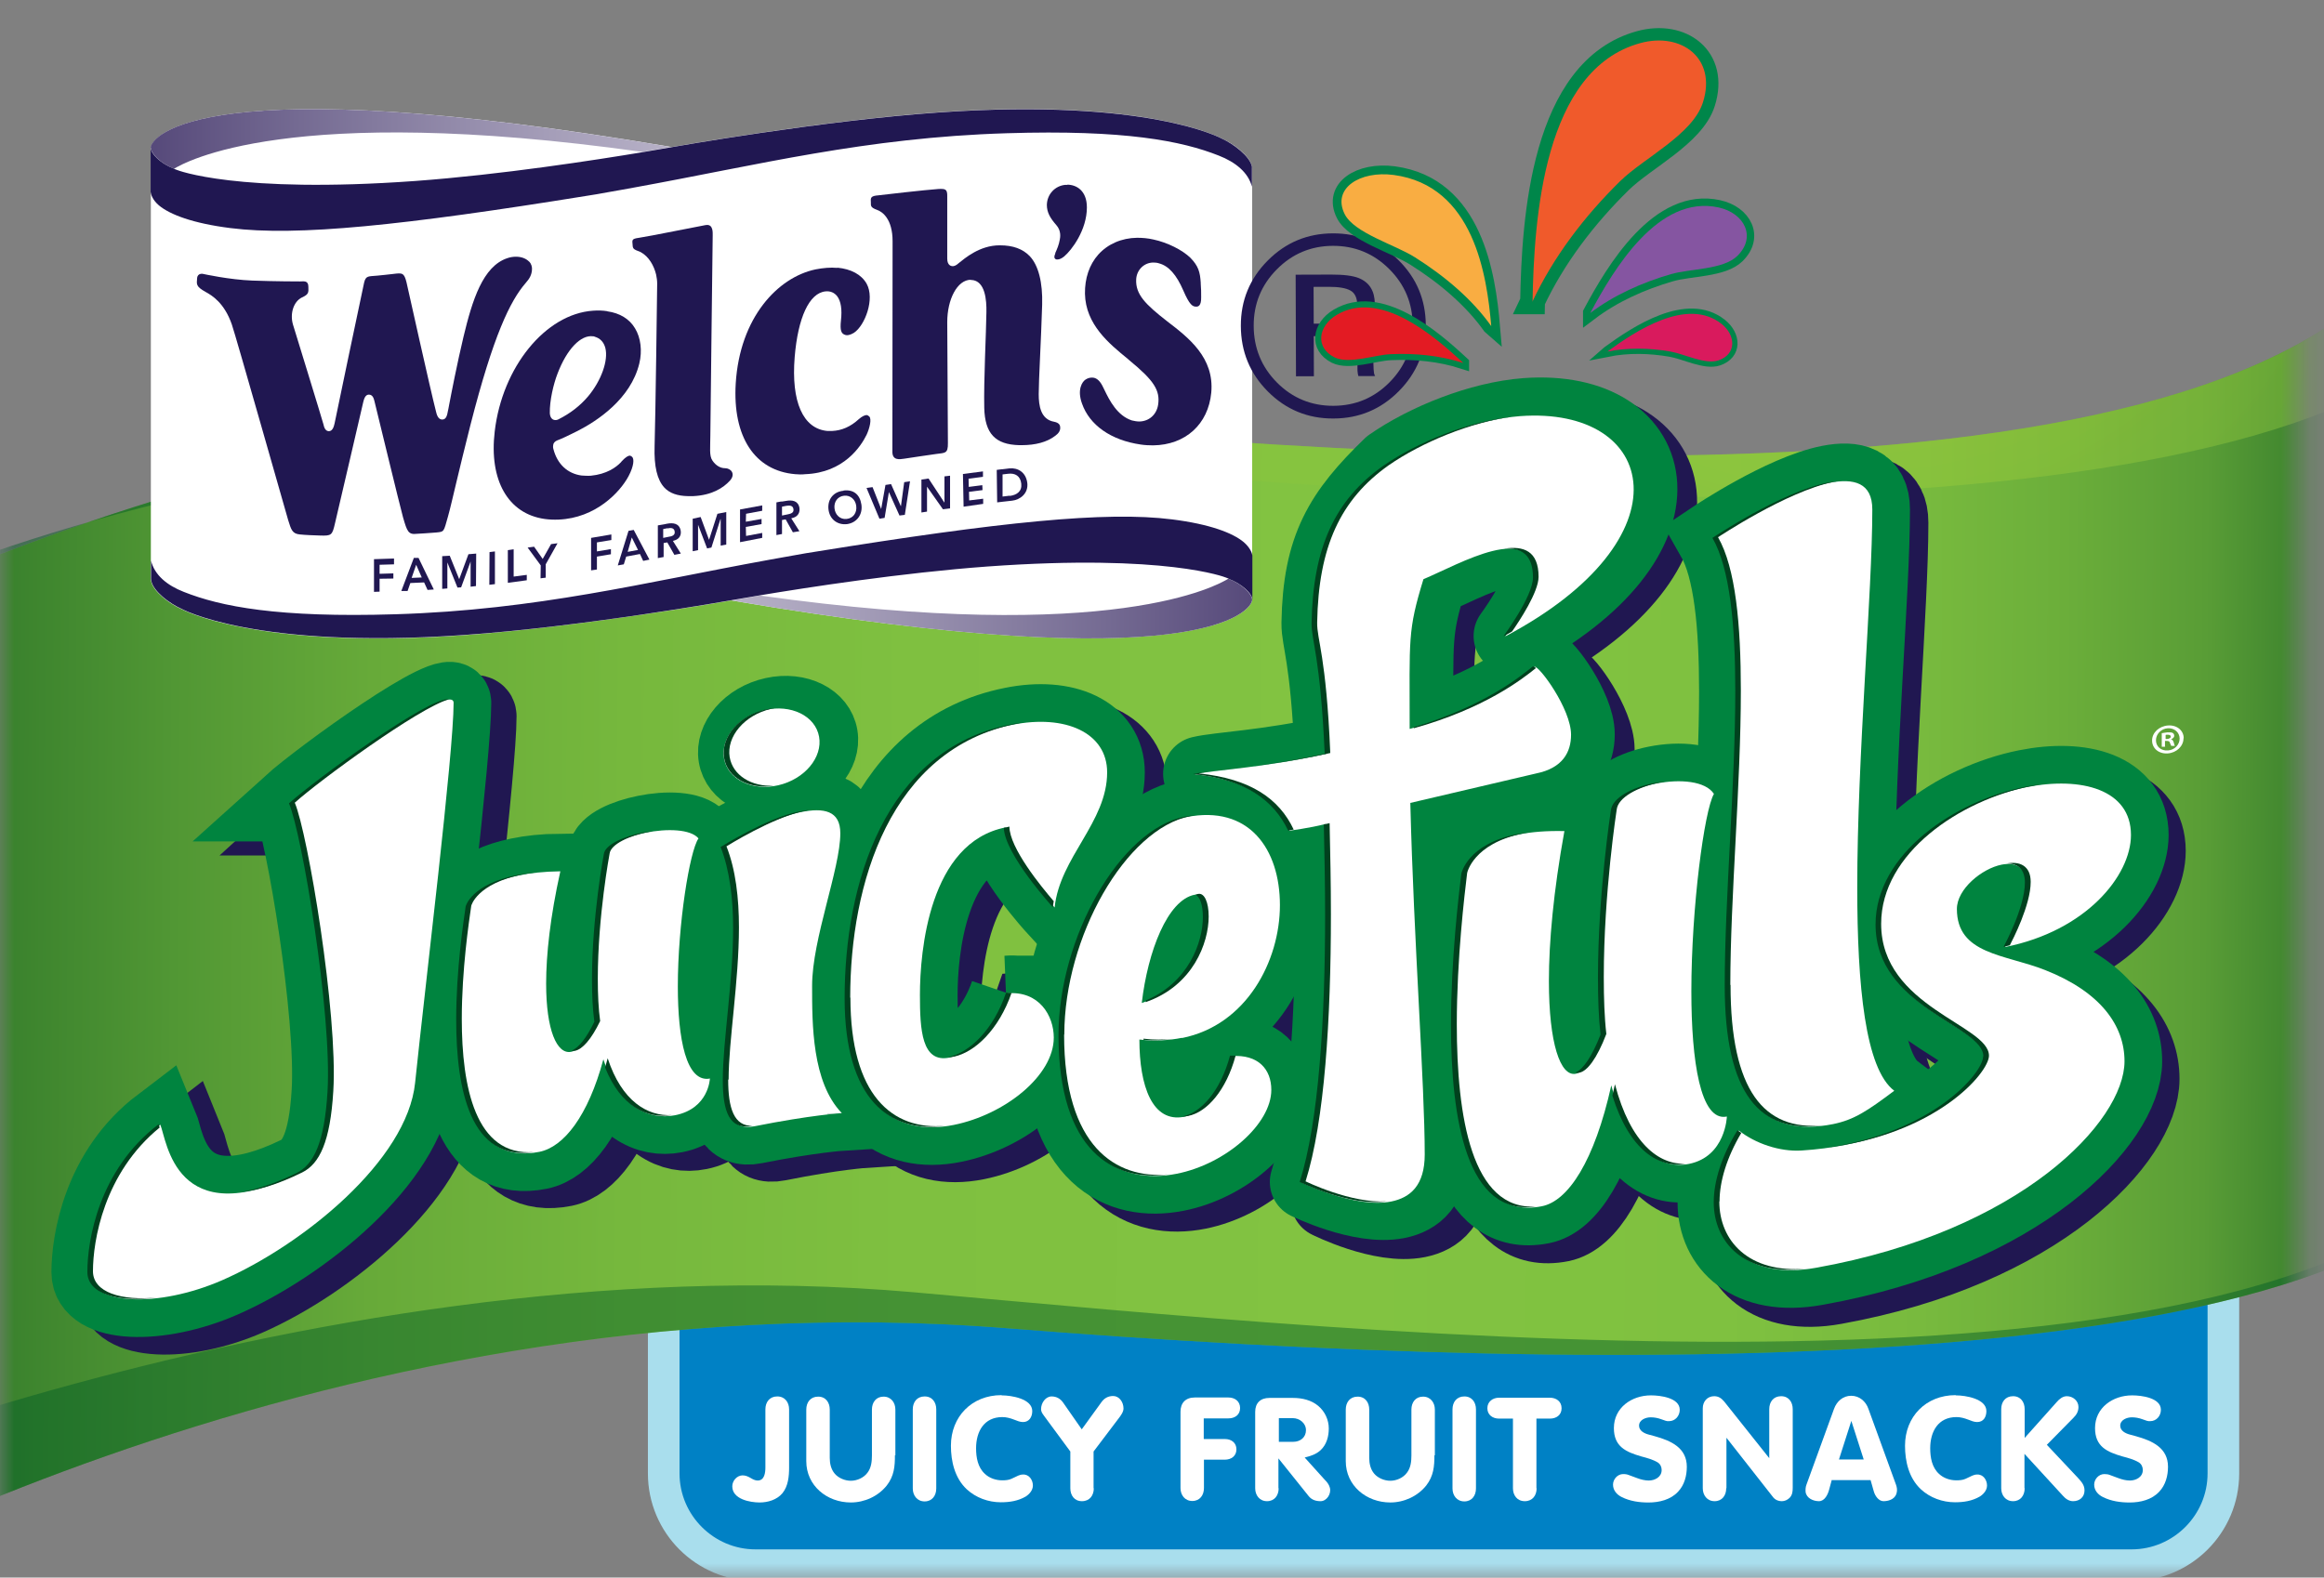 <svg width="81" height="55" viewBox="0 0 81 55" fill="none" xmlns="http://www.w3.org/2000/svg">
<rect x="0" y="0" width="81" height="55" fill="#808080" stroke="none"/>
<mask id="mask0_344_34353" style="mask-type:luminance" maskUnits="userSpaceOnUse" x="0" y="1" width="81" height="54">
<path d="M80.265 1H0V55H80.265V1Z" fill="white"/>
</mask>
<g mask="url(#mask0_344_34353)">
<path d="M74.303 41.29H26.333C24.568 41.29 23.138 42.721 23.138 44.485V51.377C23.138 53.142 24.568 54.572 26.333 54.572H74.303C76.067 54.572 77.498 53.142 77.498 51.377V44.485C77.498 42.721 76.067 41.29 74.303 41.29Z" fill="#0081C5"/>
<path d="M74.294 41.837C75.749 41.837 76.942 43.03 76.942 44.485V51.37C76.942 52.825 75.749 54.017 74.294 54.017H26.332C24.877 54.017 23.684 52.825 23.684 51.37V44.485C23.684 43.03 24.877 41.837 26.332 41.837H74.294ZM74.294 40.735H26.332C24.262 40.735 22.582 42.415 22.582 44.485V51.37C22.582 53.44 24.262 55.12 26.332 55.12H74.294C76.365 55.12 78.044 53.44 78.044 51.37V44.485C78.044 42.415 76.365 40.735 74.294 40.735Z" fill="#A9DEED"/>
<path d="M27.503 51.16C27.503 51.467 27.473 51.812 27.27 52.06C27.075 52.292 26.76 52.382 26.475 52.382C26.145 52.382 25.523 52.27 25.523 51.82C25.523 51.625 25.68 51.445 25.875 51.437C25.988 51.437 26.07 51.475 26.16 51.527C26.235 51.572 26.317 51.617 26.407 51.617C26.648 51.617 26.677 51.34 26.677 51.16V49.135C26.677 48.887 26.82 48.685 27.09 48.685C27.36 48.685 27.503 48.895 27.503 49.135V51.16Z" fill="white"/>
<path d="M31.192 50.732C31.192 51.13 31.163 51.46 30.907 51.79C30.608 52.165 30.135 52.382 29.655 52.382C28.823 52.382 28.102 51.797 28.102 50.942V49.142C28.102 48.895 28.245 48.692 28.515 48.692C28.785 48.692 28.92 48.902 28.92 49.142V50.83C28.92 51.025 28.965 51.227 29.093 51.377C29.227 51.535 29.453 51.625 29.655 51.625C29.872 51.625 30.105 51.52 30.233 51.347C30.367 51.175 30.39 50.95 30.39 50.74V49.142C30.39 48.895 30.532 48.692 30.795 48.692C31.058 48.692 31.207 48.902 31.207 49.142V50.74L31.192 50.732Z" fill="white"/>
<path d="M31.814 49.135C31.814 48.887 31.957 48.685 32.227 48.685C32.497 48.685 32.632 48.895 32.632 49.135V51.895C32.632 52.142 32.489 52.345 32.227 52.345C31.965 52.345 31.814 52.135 31.814 51.895V49.135Z" fill="white"/>
<path d="M34.913 48.648C35.258 48.648 35.978 48.768 35.978 49.195C35.978 49.398 35.873 49.578 35.655 49.578C35.55 49.578 35.445 49.533 35.348 49.495C35.213 49.443 35.078 49.405 34.935 49.405C34.298 49.405 34.02 49.908 34.02 50.493C34.02 50.815 34.08 51.16 34.328 51.385C34.485 51.535 34.71 51.61 34.928 51.61C35.033 51.61 35.153 51.603 35.25 51.558L35.49 51.445C35.543 51.423 35.595 51.408 35.648 51.408C35.865 51.393 36 51.595 36 51.79C36 51.955 35.88 52.09 35.753 52.173C35.483 52.33 35.19 52.375 34.883 52.375C34.448 52.375 34.013 52.218 33.69 51.918C33.278 51.528 33.143 50.95 33.143 50.403C33.143 49.39 33.87 48.64 34.905 48.64L34.913 48.648Z" fill="white"/>
<path d="M38.123 51.887C38.123 52.135 37.98 52.337 37.71 52.337C37.44 52.337 37.305 52.127 37.305 51.887V50.605L36.443 49.435C36.375 49.337 36.285 49.247 36.285 49.127C36.285 48.91 36.443 48.685 36.653 48.685C36.825 48.685 36.96 48.767 37.05 48.895L37.703 49.832L38.393 48.88C38.49 48.745 38.625 48.67 38.798 48.67C39.008 48.67 39.158 48.88 39.158 49.105C39.158 49.225 39.068 49.345 39 49.435L38.115 50.605V51.887H38.123Z" fill="white"/>
<path d="M41.962 50.17H42.69C42.914 50.17 43.094 50.297 43.094 50.53C43.094 50.762 42.914 50.89 42.69 50.89H41.962V51.88C41.962 52.127 41.819 52.33 41.557 52.33C41.294 52.33 41.145 52.12 41.145 51.88V49.217C41.145 48.91 41.325 48.722 41.639 48.722H42.817C43.035 48.722 43.222 48.85 43.222 49.09C43.222 49.33 43.035 49.45 42.817 49.45H41.955V50.162L41.962 50.17Z" fill="white"/>
<path d="M44.566 51.887C44.566 52.135 44.423 52.337 44.16 52.337C43.898 52.337 43.748 52.127 43.748 51.887V49.225C43.748 48.917 43.928 48.737 44.243 48.737H45.068C45.383 48.737 45.706 48.812 45.946 49.015C46.178 49.21 46.313 49.502 46.313 49.802C46.313 50.08 46.238 50.357 46.035 50.552C45.878 50.702 45.683 50.762 45.473 50.815L46.163 51.58C46.245 51.662 46.321 51.752 46.35 51.865C46.41 52.082 46.238 52.337 46.028 52.337C45.863 52.337 45.721 52.292 45.616 52.165L44.558 50.845V51.887H44.566ZM45.076 50.267C45.323 50.267 45.518 50.11 45.518 49.862C45.518 49.615 45.293 49.442 45.06 49.442H44.573V50.267H45.083H45.076Z" fill="white"/>
<path d="M49.995 50.732C49.995 51.13 49.965 51.46 49.71 51.79C49.41 52.165 48.938 52.382 48.458 52.382C47.625 52.382 46.905 51.797 46.905 50.942V49.142C46.905 48.895 47.048 48.692 47.318 48.692C47.588 48.692 47.723 48.902 47.723 49.142V50.83C47.723 51.025 47.768 51.227 47.895 51.377C48.03 51.535 48.255 51.625 48.458 51.625C48.675 51.625 48.908 51.52 49.035 51.347C49.17 51.175 49.193 50.95 49.193 50.74V49.142C49.193 48.895 49.335 48.692 49.598 48.692C49.86 48.692 50.01 48.902 50.01 49.142V50.74L49.995 50.732Z" fill="white"/>
<path d="M50.625 49.135C50.625 48.887 50.767 48.685 51.038 48.685C51.307 48.685 51.443 48.895 51.443 49.135V51.895C51.443 52.142 51.3 52.345 51.038 52.345C50.775 52.345 50.625 52.135 50.625 51.895V49.135Z" fill="white"/>
<path d="M53.557 51.888C53.557 52.135 53.415 52.337 53.145 52.337C52.875 52.337 52.732 52.127 52.732 51.888V49.458H52.245C52.027 49.458 51.84 49.33 51.84 49.097C51.84 48.865 52.027 48.73 52.245 48.73H54.022C54.24 48.73 54.427 48.858 54.427 49.097C54.427 49.337 54.24 49.458 54.022 49.458H53.55V51.888H53.557Z" fill="white"/>
<path d="M57.547 48.648C57.862 48.648 58.545 48.73 58.545 49.15C58.545 49.367 58.387 49.547 58.17 49.547C58.125 49.547 58.087 49.547 58.05 49.532L57.9 49.48C57.78 49.435 57.652 49.413 57.532 49.413C57.36 49.413 57.127 49.502 57.127 49.705C57.127 49.885 57.315 49.975 57.457 50.013L57.675 50.072C58.245 50.23 58.792 50.477 58.792 51.138C58.792 51.445 58.71 51.775 58.485 52.008C58.23 52.285 57.832 52.383 57.457 52.383C57.135 52.383 56.812 52.337 56.527 52.195C56.355 52.112 56.22 51.962 56.22 51.76C56.22 51.572 56.377 51.392 56.572 51.392C56.647 51.392 56.715 51.4 56.782 51.43L57.067 51.535C57.187 51.58 57.33 51.617 57.465 51.617C57.675 51.617 57.915 51.498 57.915 51.25C57.915 51.145 57.87 51.047 57.78 50.987C57.607 50.883 57.405 50.83 57.21 50.778C56.662 50.62 56.25 50.432 56.25 49.788C56.25 49.075 56.872 48.648 57.54 48.648H57.547Z" fill="white"/>
<path d="M60.165 51.887C60.165 52.135 60.023 52.337 59.76 52.337C59.498 52.337 59.348 52.127 59.348 51.887V49.097C59.348 48.865 59.505 48.677 59.745 48.677C59.895 48.677 59.993 48.745 60.09 48.857L61.665 50.837V49.127C61.665 48.88 61.808 48.677 62.078 48.677C62.348 48.677 62.483 48.887 62.483 49.127V51.872C62.483 52.007 62.468 52.12 62.378 52.217C62.303 52.292 62.205 52.337 62.108 52.337C61.973 52.337 61.86 52.285 61.785 52.18L60.173 50.125V51.88L60.165 51.887Z" fill="white"/>
<path d="M63.84 51.61L63.757 51.917C63.712 52.097 63.6 52.337 63.397 52.337C63.195 52.337 62.962 52.232 62.932 52.015C62.925 51.932 62.932 51.835 62.962 51.76L63.922 49.12C64.02 48.85 64.237 48.662 64.522 48.662C64.807 48.662 65.032 48.857 65.122 49.12L66.082 51.76C66.112 51.842 66.127 51.932 66.112 52.015C66.082 52.24 65.865 52.337 65.647 52.337C65.482 52.337 65.355 52.157 65.31 52L65.197 51.602H63.832L63.84 51.61ZM64.53 49.525L64.095 50.882H64.957L64.522 49.525H64.53Z" fill="white"/>
<path d="M68.168 48.648C68.513 48.648 69.233 48.768 69.233 49.195C69.233 49.398 69.135 49.578 68.91 49.578C68.805 49.578 68.7 49.533 68.603 49.495C68.468 49.443 68.332 49.405 68.19 49.405C67.552 49.405 67.275 49.908 67.275 50.493C67.275 50.815 67.335 51.16 67.582 51.385C67.74 51.535 67.965 51.61 68.183 51.61C68.287 51.61 68.407 51.603 68.505 51.558L68.745 51.445C68.797 51.423 68.85 51.408 68.903 51.408C69.12 51.393 69.255 51.595 69.255 51.79C69.255 51.955 69.135 52.09 69.007 52.173C68.737 52.33 68.445 52.375 68.138 52.375C67.703 52.375 67.267 52.218 66.945 51.918C66.532 51.528 66.397 50.95 66.397 50.403C66.397 49.39 67.125 48.64 68.16 48.64L68.168 48.648Z" fill="white"/>
<path d="M70.567 51.887C70.567 52.135 70.425 52.337 70.162 52.337C69.9 52.337 69.75 52.127 69.75 51.887V49.127C69.75 48.88 69.892 48.677 70.162 48.677C70.433 48.677 70.567 48.887 70.567 49.127V50.132L71.685 48.88C71.775 48.775 71.895 48.677 72.037 48.677C72.255 48.677 72.442 48.842 72.442 49.052C72.442 49.21 72.375 49.322 72.27 49.427L71.34 50.372L72.42 51.52C72.54 51.655 72.653 51.767 72.653 51.962C72.653 52.195 72.48 52.337 72.255 52.337C72.112 52.337 71.993 52.255 71.895 52.142L70.56 50.687V51.88L70.567 51.887Z" fill="white"/>
<path d="M74.318 48.648C74.633 48.648 75.315 48.73 75.315 49.15C75.315 49.367 75.158 49.547 74.94 49.547C74.895 49.547 74.858 49.547 74.82 49.532L74.67 49.48C74.55 49.435 74.423 49.413 74.303 49.413C74.13 49.413 73.898 49.502 73.898 49.705C73.898 49.885 74.085 49.975 74.228 50.013L74.445 50.072C75.015 50.23 75.563 50.477 75.563 51.138C75.563 51.445 75.48 51.775 75.255 52.008C75 52.285 74.603 52.383 74.228 52.383C73.905 52.383 73.583 52.337 73.298 52.195C73.125 52.112 72.99 51.962 72.99 51.76C72.99 51.572 73.148 51.392 73.343 51.392C73.418 51.392 73.485 51.4 73.553 51.43L73.838 51.535C73.958 51.58 74.1 51.617 74.235 51.617C74.445 51.617 74.685 51.498 74.685 51.25C74.685 51.145 74.64 51.047 74.55 50.987C74.378 50.883 74.175 50.83 73.98 50.778C73.433 50.62 73.02 50.432 73.02 49.788C73.02 49.075 73.643 48.648 74.31 48.648H74.318Z" fill="white"/>
<path d="M-9.87 56.958C-9.315 56.575 10.755 44.373 35.108 46.307C56.16 47.98 84.503 48.325 87.09 39.123L83.768 8.98C76.388 18.61 46.56 15.82 30.435 14.395C8.85 12.49 -10.71 24.317 -11.265 24.7L-9.87 56.958Z" fill="url(#paint0_linear_344_34353)"/>
<path opacity="0.46" d="M-9.87 56.957C-9.315 56.575 10.755 44.372 35.107 46.307C56.16 47.98 84.502 48.325 87.09 39.122L86.662 40.165C79.282 49.795 47.992 46.487 31.867 45.055C10.275 43.15 -11.775 53.162 -12.33 53.545L-9.87 56.965V56.957Z" fill="url(#paint1_radial_344_34353)"/>
<path opacity="0.46" d="M-11.13 24.895C-9.472 22.585 8.43 12.745 34.905 15.902C55.8 18.392 84.263 18.46 86.843 9.257L83.768 8.98C76.388 18.61 46.56 15.82 30.435 14.395C8.85 12.49 -10.71 24.317 -11.265 24.7L-11.13 24.895Z" fill="url(#paint2_radial_344_34353)"/>
<path d="M43.643 5.883C43.643 5.883 43.643 5.83 43.635 5.808C43.568 5.433 42.983 5.005 42.593 4.833C42.593 4.833 40.05 3.408 32.783 3.91C28.635 4.195 23.423 5.125 23.423 5.125H23.4C7.065 2.343 5.265 4.765 5.258 5.148V5.215V20.178C5.258 20.178 5.258 20.23 5.265 20.253C5.333 20.628 5.918 21.055 6.308 21.228C6.308 21.228 8.85 22.653 16.118 22.15C20.265 21.858 25.478 20.935 25.478 20.935H25.5C41.835 23.718 43.635 21.295 43.643 20.913V5.883Z" fill="white"/>
<path d="M24.593 7.847C24.33 7.892 22.598 8.245 22.275 8.29C22.005 8.327 22.035 8.365 22.05 8.552C22.05 8.605 22.065 8.665 22.118 8.695C22.185 8.74 22.268 8.755 22.335 8.792C22.62 8.95 22.793 9.265 22.868 9.572C22.89 9.677 22.905 9.782 22.905 9.887C22.905 10.03 22.845 14.605 22.815 15.565C22.793 16.262 22.905 16.727 23.153 16.997C23.333 17.192 23.603 17.29 23.978 17.297C24.03 17.297 24.09 17.297 24.158 17.297C24.81 17.267 25.208 17.012 25.44 16.758C25.65 16.525 25.478 16.323 25.268 16.323C25.125 16.323 24.96 16.247 24.833 16.06C24.713 15.895 24.758 15.595 24.758 15.19C24.758 14.8 24.84 8.32 24.84 8.215C24.84 8.11 24.863 7.802 24.6 7.847" fill="#201751"/>
<path d="M37.207 6.445C37.207 6.445 37.155 6.445 37.125 6.445C36.765 6.482 36.495 6.775 36.487 7.143C36.487 7.412 36.607 7.607 36.817 7.848C36.997 8.05 36.952 8.283 36.937 8.357C36.907 8.537 36.84 8.688 36.78 8.822V8.845C36.75 8.905 36.72 9.002 36.802 9.04C36.817 9.047 36.84 9.047 36.855 9.047C36.922 9.047 37.005 9.01 37.087 8.943C37.35 8.725 37.882 8.02 37.882 7.232C37.882 6.647 37.522 6.438 37.192 6.438" fill="#201751"/>
<path d="M33.825 9.76C33.825 9.76 33.848 9.76 33.855 9.76C34.343 9.783 34.388 10.473 34.38 10.885C34.373 11.575 34.283 13.278 34.305 14.223C34.328 15.115 34.688 15.498 35.52 15.52C35.55 15.52 35.58 15.52 35.61 15.52C36.09 15.52 36.488 15.415 36.773 15.198C36.9 15.108 36.953 15.018 36.953 14.913C36.953 14.838 36.93 14.74 36.735 14.703C36.27 14.62 36.203 14.14 36.203 13.743C36.203 13.255 36.285 11.883 36.323 10.623C36.345 9.85 36.195 9.25 35.888 8.928C35.648 8.68 35.31 8.553 34.853 8.553H34.838C34.148 8.553 33.63 9.003 33.413 9.175C33.398 9.19 33.383 9.198 33.368 9.213C33.308 9.258 33.255 9.28 33.203 9.28C33.158 9.28 33.015 9.258 33.015 9.018V6.858C33.023 6.588 32.948 6.58 32.715 6.588C32.273 6.618 30.765 6.79 30.525 6.82C30.338 6.85 30.345 6.918 30.353 7.06C30.353 7.173 30.338 7.233 30.563 7.315C30.765 7.383 31.11 7.645 31.11 8.41C31.11 9.273 31.103 15.078 31.103 15.753C31.103 16.06 31.358 16.015 31.508 15.993C32.033 15.918 32.175 15.888 32.625 15.828C32.933 15.783 33.045 15.828 33.038 15.445C33.038 15.138 33.015 11.26 33.015 11.23C33.015 10.443 33.36 9.753 33.84 9.753" fill="#201751"/>
<path d="M29.183 9.34C28.95 9.317 28.695 9.34 28.425 9.392C27.105 9.67 25.785 11.072 25.643 13.367C25.53 15.227 26.303 16.413 27.72 16.532C27.833 16.54 27.945 16.547 28.065 16.532C29.415 16.48 30.008 15.557 30.203 15.16C30.315 14.92 30.383 14.613 30.3 14.523C30.27 14.492 30.24 14.477 30.21 14.47C30.143 14.47 30.045 14.515 29.933 14.613C29.648 14.875 29.34 15.01 29.003 15.025C28.95 15.025 28.89 15.025 28.838 15.025C27.99 14.95 27.57 14.012 27.698 12.445C27.81 11.088 28.2 10.21 28.778 10.158C28.943 10.143 29.078 10.203 29.175 10.322C29.31 10.495 29.355 10.787 29.31 11.178C29.273 11.523 29.325 11.62 29.43 11.665C29.52 11.71 29.633 11.68 29.76 11.605C30.143 11.357 30.503 10.42 30.203 9.887C30.023 9.572 29.663 9.377 29.183 9.332" fill="#201751"/>
<path d="M19.328 14.643C19.23 14.627 19.17 14.537 19.163 14.402C19.155 13.967 19.29 13.39 19.433 13.023C19.755 12.175 20.243 11.665 20.67 11.725C20.693 11.725 20.708 11.725 20.73 11.74C20.918 11.793 21.045 11.928 21.098 12.13C21.21 12.565 20.955 13.27 20.505 13.81C20.228 14.14 19.883 14.41 19.463 14.62C19.418 14.643 19.373 14.65 19.328 14.643ZM21.158 10.848C21.008 10.825 20.843 10.818 20.67 10.832C19.013 10.945 17.505 12.797 17.243 15.04C17.04 16.742 17.708 17.913 18.983 18.093C19.14 18.115 19.298 18.122 19.47 18.115C20.76 18.062 21.608 17.163 21.908 16.6C22.095 16.247 22.11 15.992 22.028 15.925C22.005 15.902 21.983 15.895 21.96 15.887C21.9 15.88 21.81 15.932 21.675 16.075C21.668 16.082 21.653 16.098 21.638 16.12C21.473 16.293 21.143 16.532 20.595 16.585C20.483 16.593 20.37 16.585 20.265 16.578C19.778 16.51 19.425 16.18 19.29 15.662C19.268 15.602 19.275 15.535 19.29 15.475C19.305 15.438 19.343 15.385 19.418 15.355C19.583 15.295 19.83 15.175 20.13 15.025C20.805 14.68 21.983 13.915 22.283 12.67C22.388 12.235 22.335 11.777 22.133 11.447C21.938 11.117 21.6 10.915 21.173 10.855" fill="#201751"/>
<path d="M18.45 9.13C18.345 9.017 18.18 8.95 17.985 8.95C17.888 8.95 17.783 8.965 17.678 9.002C16.83 9.287 16.463 10.457 16.155 11.74C15.938 12.648 15.72 13.765 15.645 14.162C15.63 14.238 15.623 14.29 15.615 14.312C15.585 14.477 15.555 14.627 15.413 14.627C15.263 14.627 15.218 14.44 15.195 14.342C15.008 13.623 14.198 9.97 14.168 9.842C14.085 9.505 14.018 9.512 13.71 9.55C13.485 9.572 13.35 9.595 13.148 9.61C12.84 9.64 12.75 9.602 12.69 9.857C12.63 10.113 11.663 14.747 11.663 14.755C11.64 14.852 11.603 15.025 11.468 15.033C11.333 15.033 11.295 14.89 11.273 14.793C11.258 14.717 10.208 11.305 10.208 11.305C10.103 10.93 10.23 10.51 10.53 10.367C10.763 10.262 10.755 10.195 10.748 10C10.748 9.767 10.583 9.812 10.455 9.812C10.418 9.812 9.608 9.812 8.798 9.782C7.988 9.752 7.08 9.55 7.08 9.55C7.08 9.55 6.885 9.505 6.87 9.7C6.855 9.91 6.818 9.985 7.17 10.18C7.388 10.3 7.815 10.555 8.078 11.305C8.213 11.688 9.983 17.935 10.043 18.13C10.148 18.467 10.185 18.61 10.455 18.633C10.658 18.655 10.943 18.663 11.145 18.67C11.558 18.685 11.58 18.663 11.678 18.235C11.783 17.785 12.66 14.035 12.66 14.02C12.683 13.937 12.72 13.758 12.855 13.758H12.863C12.998 13.765 13.028 13.9 13.05 13.982C13.073 14.072 13.958 17.725 14.048 18.04C14.19 18.527 14.228 18.648 14.535 18.61C14.535 18.61 15.068 18.58 15.203 18.565C15.488 18.535 15.458 18.558 15.615 18.003C15.69 17.74 15.788 17.305 15.9 16.84C16.028 16.308 16.185 15.647 16.395 14.822C17.198 11.68 17.783 10.488 18.323 9.865C18.465 9.707 18.525 9.58 18.54 9.422C18.555 9.31 18.518 9.197 18.443 9.115" fill="#201751"/>
<path d="M38.047 13.165C37.98 13.165 37.905 13.188 37.837 13.232C37.717 13.307 37.537 13.585 37.71 14.065C37.972 14.822 38.722 15.348 39.757 15.498C39.9 15.52 40.05 15.527 40.192 15.527C41.317 15.512 42.112 14.793 42.217 13.69C42.33 12.467 41.422 11.77 40.687 11.207C39.915 10.607 39.577 10.262 39.6 9.745C39.615 9.408 39.877 9.153 40.2 9.153C40.267 9.153 40.335 9.16 40.402 9.183C40.732 9.273 41.002 9.573 41.242 10.127C41.46 10.63 41.565 10.697 41.7 10.69C41.752 10.69 41.872 10.675 41.865 10.36C41.865 10.158 41.865 10.098 41.85 9.888V9.858C41.827 9.483 41.767 9.273 41.49 8.988C41.212 8.718 40.695 8.455 40.2 8.35C40.005 8.305 39.817 8.29 39.63 8.29C39.09 8.298 38.61 8.508 38.28 8.875C37.965 9.228 37.807 9.708 37.815 10.24C37.837 11.312 38.655 11.98 39.307 12.512L39.367 12.565C40.215 13.262 40.44 13.607 40.365 14.11C40.312 14.455 40.05 14.688 39.712 14.695C39.63 14.695 39.54 14.68 39.45 14.658C38.94 14.492 38.67 13.96 38.497 13.6C38.467 13.54 38.437 13.48 38.415 13.435C38.317 13.255 38.197 13.158 38.055 13.165" fill="#201751"/>
<path d="M13.035 19.495L13.733 19.472V19.675L13.23 19.69V20.005L13.71 19.99V20.17L13.23 20.177V20.627L13.035 20.635V19.495Z" fill="#201751"/>
<path d="M14.7 20.133L14.505 19.69L14.347 20.148L14.692 20.133H14.7ZM14.422 19.45H14.587L15.12 20.552L14.902 20.567L14.782 20.305L14.302 20.327L14.205 20.605H13.987L14.422 19.457V19.45Z" fill="#201751"/>
<path d="M15.412 19.39L15.675 19.375L16.005 20.192L16.327 19.322L16.597 19.3L16.59 20.432L16.402 20.455V19.577L16.072 20.477L15.945 20.485L15.585 19.592L15.592 19.6V20.515L15.412 20.53V19.39Z" fill="#201751"/>
<path d="M17.062 19.248L17.25 19.225V20.365L17.055 20.388L17.062 19.248Z" fill="#201751"/>
<path d="M17.7 19.18L17.903 19.15V20.102L18.36 20.042V20.23L17.7 20.32V19.18Z" fill="#201751"/>
<path d="M18.847 19.712L18.39 19.09L18.615 19.06L18.915 19.487L19.207 18.97L19.432 18.94L19.02 19.675V20.14L18.84 20.162L18.847 19.712Z" fill="#201751"/>
<path d="M20.602 18.753L21.308 18.633V18.828L20.805 18.91V19.225L21.293 19.143V19.323L20.805 19.405V19.855L20.602 19.885V18.753Z" fill="#201751"/>
<path d="M22.237 19.173L22.02 18.738L21.877 19.24L22.237 19.173ZM21.922 18.505L22.087 18.475L22.635 19.51L22.417 19.555L22.305 19.315L21.825 19.405L21.742 19.675L21.532 19.713L21.907 18.505H21.922Z" fill="#201751"/>
<path d="M24.143 18.085L24.42 18.025L24.713 18.82L25.005 17.913L25.313 17.852V18.985L25.118 19.023V18.1H25.11L24.795 19.09L24.645 19.12L24.33 18.295V19.18L24.143 19.218V18.085Z" fill="#201751"/>
<path d="M29.505 18.093C29.738 18.07 29.873 17.875 29.843 17.642C29.82 17.425 29.648 17.26 29.423 17.282C29.19 17.305 29.063 17.5 29.085 17.718C29.108 17.95 29.28 18.115 29.505 18.093ZM29.4 17.102C29.745 17.058 29.97 17.238 30.023 17.59C30.075 17.935 29.865 18.227 29.52 18.273C29.183 18.31 28.913 18.1 28.875 17.755C28.838 17.402 29.055 17.14 29.4 17.11" fill="#201751"/>
<path d="M30.202 17.012L30.412 16.983L30.712 17.747L30.862 16.907L31.057 16.878L31.395 17.642H31.402L31.515 16.81L31.717 16.78L31.537 17.95L31.35 17.973L30.982 17.155L30.832 18.055L30.652 18.085L30.202 17.012Z" fill="#201751"/>
<path d="M33.113 16.585V17.725L32.865 17.755L32.31 16.968V16.96V17.837L32.115 17.867V16.72L32.363 16.683L32.91 17.515H32.918H32.91H32.918V16.608L33.113 16.585Z" fill="#201751"/>
<path d="M26.566 17.62L25.793 17.762V18.902L26.566 18.752V18.58L26.003 18.685L25.995 18.37L26.543 18.272V18.092L25.995 18.19L26.003 17.912L26.566 17.807V17.62Z" fill="#201751"/>
<path d="M27.405 17.635C27.503 17.62 27.631 17.613 27.653 17.74C27.683 17.883 27.555 17.913 27.443 17.935L27.256 17.973V17.695V17.665L27.405 17.635ZM27.631 18.558L27.863 18.52L27.578 18.07L27.66 18.048C27.818 17.995 27.886 17.86 27.863 17.703C27.818 17.455 27.608 17.425 27.398 17.463L27.263 17.485H27.233H27.218L27.061 17.515V18.655L27.256 18.618V18.198V18.13L27.383 18.108L27.631 18.55V18.558Z" fill="#201751"/>
<path d="M23.265 18.422C23.363 18.4 23.49 18.392 23.513 18.52C23.543 18.663 23.415 18.7 23.303 18.715L23.115 18.753V18.468V18.445L23.265 18.415V18.422ZM23.498 19.345L23.73 19.3L23.453 18.858L23.528 18.835C23.685 18.782 23.753 18.648 23.723 18.49C23.67 18.242 23.46 18.22 23.25 18.258L23.145 18.28L22.928 18.317V19.457L23.13 19.42V18.992V18.933L23.258 18.91L23.505 19.345H23.498Z" fill="#201751"/>
<path d="M34.237 16.915L33.765 16.975L33.758 16.69L34.26 16.622V16.435L33.562 16.525L33.585 17.665L34.267 17.567V17.387L33.78 17.447L33.773 17.147L34.245 17.087L34.237 16.915Z" fill="#201751"/>
<path d="M35.19 17.282L34.943 17.312V16.54L35.138 16.517C35.378 16.487 35.565 16.592 35.595 16.862C35.625 17.132 35.438 17.26 35.19 17.29M35.805 16.84C35.76 16.465 35.475 16.3 35.183 16.33L34.935 16.36H34.913L34.74 16.382L34.755 17.515L34.95 17.492L35.28 17.455C35.543 17.425 35.85 17.215 35.805 16.832" fill="#201751"/>
<path d="M43.642 20.912C43.642 20.702 43.275 20.35 42.81 20.177C42.472 20.38 38.865 22.502 26.483 20.762L25.5 20.935C41.835 23.725 43.635 21.295 43.642 20.912Z" fill="url(#paint3_linear_344_34353)"/>
<path d="M5.258 5.148C5.258 5.358 5.61 5.71 6.067 5.883C6.405 5.68 10.012 3.558 22.395 5.298L23.385 5.125C7.058 2.343 5.258 4.765 5.25 5.148H5.258Z" fill="url(#paint4_linear_344_34353)"/>
<path d="M46.455 8.571C45.691 8.574 45.038 8.848 44.498 9.395C43.961 9.939 43.693 10.594 43.696 11.362C43.699 12.135 43.969 12.794 44.507 13.337C45.048 13.88 45.703 14.15 46.474 14.148C47.244 14.145 47.898 13.87 48.435 13.324C48.973 12.777 49.24 12.117 49.237 11.344C49.235 10.576 48.963 9.922 48.422 9.382C47.879 8.839 47.223 8.569 46.455 8.571ZM49.694 11.342C49.697 12.236 49.385 13 48.757 13.635C48.13 14.27 47.369 14.589 46.475 14.591C45.582 14.595 44.82 14.281 44.191 13.65C43.565 13.022 43.251 12.26 43.248 11.363C43.245 10.476 43.557 9.716 44.185 9.084C44.81 8.455 45.566 8.139 46.454 8.136C47.347 8.133 48.11 8.444 48.742 9.069C49.374 9.694 49.691 10.451 49.694 11.342ZM47.306 10.647C47.305 10.389 47.225 10.216 47.067 10.129C46.911 10.042 46.661 9.999 46.315 10L45.783 10.002L45.788 11.285L46.35 11.283C46.614 11.282 46.811 11.255 46.943 11.202C47.186 11.104 47.307 10.919 47.306 10.647ZM46.397 9.573C46.837 9.572 47.159 9.613 47.364 9.697C47.731 9.849 47.915 10.147 47.917 10.592C47.918 10.909 47.803 11.142 47.572 11.292C47.449 11.371 47.278 11.429 47.058 11.465C47.337 11.508 47.541 11.623 47.67 11.81C47.8 11.997 47.865 12.18 47.865 12.359L47.866 12.618C47.866 12.7 47.87 12.788 47.876 12.882C47.882 12.976 47.892 13.037 47.907 13.066L47.929 13.11L47.345 13.112C47.342 13.1 47.339 13.089 47.336 13.077C47.333 13.065 47.33 13.052 47.327 13.037L47.313 12.923L47.312 12.642C47.311 12.232 47.199 11.961 46.976 11.83C46.844 11.754 46.612 11.717 46.281 11.718L45.789 11.72L45.794 13.117L45.17 13.119L45.158 9.577L46.397 9.573Z" fill="#201751"/>
<path d="M42.817 20.177C43.282 20.35 43.65 20.695 43.65 20.913V19.442C43.65 19.442 43.65 19.413 43.65 19.367C43.635 19.277 43.575 19.098 43.35 18.902C42.967 18.58 42.165 18.273 40.852 18.108C38.55 17.815 34.837 18.198 28.432 19.233C28.192 19.27 27.96 19.308 27.727 19.352C27.57 19.383 27.42 19.405 27.262 19.435C27.105 19.465 26.955 19.488 26.805 19.517C22.462 20.305 18.727 21.265 13.792 21.415C9.682 21.543 7.687 21.145 6.405 20.635C5.827 20.41 5.385 20.05 5.265 19.547V20.17C5.265 20.17 5.265 20.223 5.272 20.245C5.34 20.62 5.925 21.047 6.315 21.22C6.315 21.22 8.857 22.645 16.125 22.142C20.272 21.858 25.485 20.927 25.485 20.927L26.49 20.755C28.11 20.485 31.432 19.968 34.425 19.75C40.657 19.3 42.72 20.133 42.72 20.133C42.72 20.133 42.757 20.148 42.817 20.17V20.177Z" fill="#201751"/>
<path d="M6.067 5.882C5.603 5.71 5.25 5.357 5.25 5.147V5.215V6.617C5.25 6.617 5.25 6.647 5.25 6.692C5.265 6.782 5.31 6.962 5.535 7.157C5.918 7.48 6.72 7.787 8.033 7.952C10.335 8.245 14.047 7.862 20.453 6.827C20.692 6.79 20.925 6.752 21.157 6.707C21.315 6.677 21.465 6.655 21.622 6.625C21.78 6.595 21.93 6.572 22.08 6.542C26.422 5.755 30.157 4.795 35.093 4.645C39.203 4.517 41.197 4.915 42.48 5.425C43.057 5.65 43.508 6.01 43.635 6.512V5.89C43.635 5.89 43.635 5.837 43.635 5.815C43.568 5.44 42.968 5.005 42.585 4.832C42.585 4.832 40.035 3.415 32.767 3.917C28.62 4.202 23.407 5.132 23.407 5.132L22.402 5.305C20.782 5.575 17.46 6.092 14.467 6.31C8.235 6.76 6.173 5.927 6.173 5.927C6.173 5.927 6.135 5.912 6.075 5.89L6.067 5.882Z" fill="#201751"/>
<path d="M76.103 25.742C76.103 26.012 75.863 26.245 75.555 26.267C75.248 26.29 75.008 26.095 75.008 25.817C75.008 25.54 75.255 25.315 75.563 25.293C75.87 25.27 76.11 25.465 76.11 25.735L76.103 25.742ZM75.143 25.81C75.143 26.027 75.323 26.185 75.563 26.163C75.795 26.148 75.968 25.96 75.968 25.75C75.968 25.54 75.788 25.375 75.555 25.39C75.323 25.405 75.143 25.593 75.143 25.81ZM75.473 26.035H75.345V25.562C75.398 25.555 75.465 25.54 75.548 25.532C75.645 25.532 75.698 25.532 75.728 25.555C75.758 25.57 75.78 25.608 75.78 25.652C75.78 25.712 75.728 25.75 75.668 25.773C75.72 25.788 75.743 25.825 75.765 25.892C75.78 25.968 75.795 25.99 75.803 26.005H75.675C75.675 26.005 75.653 25.96 75.63 25.9C75.623 25.848 75.585 25.832 75.518 25.832H75.458V26.027L75.473 26.035ZM75.473 25.765H75.533C75.6 25.758 75.66 25.727 75.66 25.683C75.66 25.637 75.623 25.615 75.548 25.615C75.518 25.615 75.495 25.615 75.48 25.622V25.758L75.473 25.765Z" fill="white"/>
<path fill-rule="evenodd" clip-rule="evenodd" d="M25.59 38.177C24.75 38.35 24.458 36.767 24.458 34.945C24.458 32.755 24.87 30.19 25.178 29.747C24.908 29.417 24.09 29.395 23.325 29.545C22.628 29.687 21.99 29.98 21.945 30.31C21.945 30.31 21.533 32.492 21.533 34.705C21.533 35.26 21.555 35.762 21.615 36.197C21.308 36.857 21 37.195 20.753 37.24C20.258 37.337 19.89 36.475 19.89 34.84C19.89 33.82 20.033 32.492 20.385 30.895C19.808 30.902 19.335 30.955 18.945 31.037C17.34 31.36 17.16 32.14 17.16 32.14C17.078 32.71 16.83 34.397 16.83 36.115C16.83 38.62 17.34 41.215 19.665 40.75C20.505 40.577 21.353 39.497 21.885 37.502C22.418 39.16 23.445 39.655 24.368 39.467C25.538 39.235 25.583 38.185 25.583 38.185L25.59 38.177Z" fill="#201751" stroke="#201751" stroke-width="0.188" stroke-miterlimit="10"/>
<path fill-rule="evenodd" clip-rule="evenodd" d="M25.59 38.177C24.75 38.35 24.458 36.767 24.458 34.945C24.458 32.755 24.87 30.19 25.178 29.747C24.908 29.417 24.09 29.395 23.325 29.545C22.628 29.687 21.99 29.98 21.945 30.31C21.945 30.31 21.533 32.492 21.533 34.705C21.533 35.26 21.555 35.762 21.615 36.197C21.308 36.857 21 37.195 20.753 37.24C20.258 37.337 19.89 36.475 19.89 34.84C19.89 33.82 20.033 32.492 20.385 30.895C19.808 30.902 19.335 30.955 18.945 31.037C17.34 31.36 17.16 32.14 17.16 32.14C17.078 32.71 16.83 34.397 16.83 36.115C16.83 38.62 17.34 41.215 19.665 40.75C20.505 40.577 21.353 39.497 21.885 37.502C22.418 39.16 23.445 39.655 24.368 39.467C25.538 39.235 25.583 38.185 25.583 38.185L25.59 38.177Z" fill="#201751" stroke="#201751" stroke-width="2.632" stroke-miterlimit="3.86"/>
<path fill-rule="evenodd" clip-rule="evenodd" d="M26.018 30.062C26.333 30.88 26.445 31.885 26.445 32.905C26.445 34.81 26.085 36.88 26.085 38.252C26.085 39.347 26.31 40.023 27.128 39.858C29.07 39.468 30.15 39.4 30.15 39.4C29.108 38.305 29.123 36.273 29.123 34.922C29.123 33.273 30.098 30.82 30.098 29.56C30.098 28.773 29.528 28.652 28.718 28.817C27.63 29.035 26.025 30.055 26.025 30.055L26.018 30.062Z" fill="#201751" stroke="#201751" stroke-width="0.188" stroke-miterlimit="10"/>
<path fill-rule="evenodd" clip-rule="evenodd" d="M26.018 30.062C26.333 30.88 26.445 31.885 26.445 32.905C26.445 34.81 26.085 36.88 26.085 38.252C26.085 39.347 26.31 40.023 27.128 39.858C29.07 39.468 30.15 39.4 30.15 39.4C29.108 38.305 29.123 36.273 29.123 34.922C29.123 33.273 30.098 30.82 30.098 29.56C30.098 28.773 29.528 28.652 28.718 28.817C27.63 29.035 26.025 30.055 26.025 30.055L26.018 30.062Z" fill="#201751" stroke="#201751" stroke-width="2.632" stroke-miterlimit="3.86"/>
<path fill-rule="evenodd" clip-rule="evenodd" d="M35.903 35.192C35.46 36.49 34.628 37.3 33.885 37.45C32.918 37.645 32.865 36.46 32.865 35.252C32.865 33.707 33.188 29.897 35.835 29.365C35.835 30.295 37.538 32.177 37.538 32.177C37.71 30.415 39.36 29.185 39.36 27.437C39.36 26.05 37.913 25.39 36.068 25.765C31.68 26.65 30.308 31.39 30.308 35.38C30.308 39.085 31.995 40.232 34.043 39.82C35.82 39.46 37.508 38.095 37.508 36.752C37.508 35.98 37.005 35.102 35.903 35.192Z" fill="#201751" stroke="#201751" stroke-width="0.188" stroke-miterlimit="10"/>
<path fill-rule="evenodd" clip-rule="evenodd" d="M35.903 35.192C35.46 36.49 34.628 37.3 33.885 37.45C32.918 37.645 32.865 36.46 32.865 35.252C32.865 33.707 33.188 29.897 35.835 29.365C35.835 30.295 37.538 32.177 37.538 32.177C37.71 30.415 39.36 29.185 39.36 27.437C39.36 26.05 37.913 25.39 36.068 25.765C31.68 26.65 30.308 31.39 30.308 35.38C30.308 39.085 31.995 40.232 34.043 39.82C35.82 39.46 37.508 38.095 37.508 36.752C37.508 35.98 37.005 35.102 35.903 35.192Z" fill="#201751" stroke="#201751" stroke-width="2.632" stroke-miterlimit="3.86"/>
<path fill-rule="evenodd" clip-rule="evenodd" d="M41.955 36.775C44.197 36.325 45.352 34.075 45.352 32.102C45.352 30.13 44.287 28.57 42.105 29.012C39.862 29.462 37.732 33.25 37.732 36.685C37.732 40.937 39.825 41.935 41.767 41.545C43.47 41.2 45.052 39.805 45.052 38.605C45.052 37.885 44.602 37.352 43.672 37.42C43.357 38.635 42.682 39.422 42.03 39.55C40.927 39.775 40.477 38.47 40.477 36.835C41.002 36.895 41.505 36.872 41.955 36.775ZM42.382 31.742C42.585 31.697 42.735 32.035 42.735 32.537C42.735 33.475 42.195 34.975 40.552 35.545C40.755 33.722 41.452 31.93 42.382 31.742Z" fill="#201751" stroke="#201751" stroke-width="0.188" stroke-miterlimit="10"/>
<path fill-rule="evenodd" clip-rule="evenodd" d="M41.955 36.775C44.197 36.325 45.352 34.075 45.352 32.102C45.352 30.13 44.287 28.57 42.105 29.012C39.862 29.462 37.732 33.25 37.732 36.685C37.732 40.937 39.825 41.935 41.767 41.545C43.47 41.2 45.052 39.805 45.052 38.605C45.052 37.885 44.602 37.352 43.672 37.42C43.357 38.635 42.682 39.422 42.03 39.55C40.927 39.775 40.477 38.47 40.477 36.835C41.002 36.895 41.505 36.872 41.955 36.775ZM42.382 31.742C42.585 31.697 42.735 32.035 42.735 32.537C42.735 33.475 42.195 34.975 40.552 35.545C40.755 33.722 41.452 31.93 42.382 31.742Z" fill="#201751" stroke="#201751" stroke-width="2.632" stroke-miterlimit="3.86"/>
<path fill-rule="evenodd" clip-rule="evenodd" d="M54.397 23.725C53.992 24.048 52.702 25.165 50.062 25.915C50.062 22.713 49.987 22.465 50.535 20.635C51.787 20.11 54.397 18.55 54.397 20.59C54.397 21.258 53.377 22.653 53.377 22.653C59.797 19.218 58.665 14.56 53.887 14.92C52.305 15.04 50.422 15.805 49.192 16.668C47.482 18.34 46.755 19.54 46.71 22.203C46.702 22.81 47.017 23.38 47.16 26.8C44.902 27.303 43.222 27.363 42.607 27.52C44.415 27.708 45.397 28.428 45.892 29.5C45.892 29.5 46.59 29.41 47.137 29.268C47.16 30.318 47.182 31.405 47.182 32.463C47.182 36.153 46.965 39.73 46.305 41.86C46.305 41.86 48.157 42.79 49.417 42.535C50.085 42.4 50.58 41.965 50.58 40.878C50.58 38.403 50.197 33.4 50.077 28.525L54.442 27.498C55.372 27.31 55.657 26.74 55.657 26.133C55.657 25.225 54.555 23.703 54.39 23.74L54.397 23.725Z" fill="#201751" stroke="#201751" stroke-width="0.188" stroke-miterlimit="10"/>
<path fill-rule="evenodd" clip-rule="evenodd" d="M54.397 23.725C53.992 24.048 52.702 25.165 50.062 25.915C50.062 22.713 49.987 22.465 50.535 20.635C51.787 20.11 54.397 18.55 54.397 20.59C54.397 21.258 53.377 22.653 53.377 22.653C59.797 19.218 58.665 14.56 53.887 14.92C52.305 15.04 50.422 15.805 49.192 16.668C47.482 18.34 46.755 19.54 46.71 22.203C46.702 22.81 47.017 23.38 47.16 26.8C44.902 27.303 43.222 27.363 42.607 27.52C44.415 27.708 45.397 28.428 45.892 29.5C45.892 29.5 46.59 29.41 47.137 29.268C47.16 30.318 47.182 31.405 47.182 32.463C47.182 36.153 46.965 39.73 46.305 41.86C46.305 41.86 48.157 42.79 49.417 42.535C50.085 42.4 50.58 41.965 50.58 40.878C50.58 38.403 50.197 33.4 50.077 28.525L54.442 27.498C55.372 27.31 55.657 26.74 55.657 26.133C55.657 25.225 54.555 23.703 54.39 23.74L54.397 23.725Z" fill="#201751" stroke="#201751" stroke-width="2.632" stroke-linejoin="round"/>
<path fill-rule="evenodd" clip-rule="evenodd" d="M60.84 39.55C59.925 39.737 59.618 37.6 59.618 35.147C59.618 32.215 60.06 28.787 60.398 28.21C60.105 27.752 59.213 27.677 58.388 27.842C57.63 27.992 56.94 28.36 56.895 28.795C56.895 28.795 56.453 31.705 56.453 34.667C56.453 35.41 56.475 36.085 56.543 36.67C56.205 37.532 55.875 37.975 55.605 38.027C55.073 38.132 54.668 36.962 54.668 34.765C54.668 33.4 54.825 31.63 55.2 29.5C54.578 29.485 54.06 29.53 53.64 29.612C51.9 29.965 51.698 31 51.698 31C51.608 31.757 51.338 34.007 51.338 36.317C51.338 39.677 51.893 43.187 54.413 42.677C55.328 42.49 56.243 41.087 56.82 38.432C57.398 40.682 58.515 41.395 59.52 41.192C60.788 40.937 60.833 39.535 60.833 39.535L60.84 39.55Z" fill="#201751" stroke="#201751" stroke-width="0.188" stroke-miterlimit="10"/>
<path fill-rule="evenodd" clip-rule="evenodd" d="M60.84 39.55C59.925 39.737 59.618 37.6 59.618 35.147C59.618 32.215 60.06 28.787 60.398 28.21C60.105 27.752 59.213 27.677 58.388 27.842C57.63 27.992 56.94 28.36 56.895 28.795C56.895 28.795 56.453 31.705 56.453 34.667C56.453 35.41 56.475 36.085 56.543 36.67C56.205 37.532 55.875 37.975 55.605 38.027C55.073 38.132 54.668 36.962 54.668 34.765C54.668 33.4 54.825 31.63 55.2 29.5C54.578 29.485 54.06 29.53 53.64 29.612C51.9 29.965 51.698 31 51.698 31C51.608 31.757 51.338 34.007 51.338 36.317C51.338 39.677 51.893 43.187 54.413 42.677C55.328 42.49 56.243 41.087 56.82 38.432C57.398 40.682 58.515 41.395 59.52 41.192C60.788 40.937 60.833 39.535 60.833 39.535L60.84 39.55Z" fill="#201751" stroke="#201751" stroke-width="2.632" stroke-miterlimit="3.86"/>
<path fill-rule="evenodd" clip-rule="evenodd" d="M60.405 19.225C61.013 20.312 61.2 22.3 61.2 24.617C61.2 27.91 60.833 31.9 60.833 34.952C60.833 38.98 62.19 40.292 64.538 39.82C65.273 39.67 65.73 39.355 66.66 38.65C65.655 37.877 65.378 34.96 65.378 31.51C65.378 26.852 65.895 21.145 65.895 18.22C65.895 17.275 65.258 17.11 64.403 17.282C62.783 17.605 60.405 19.217 60.405 19.217V19.225Z" fill="#201751" stroke="#201751" stroke-width="0.188" stroke-miterlimit="10"/>
<path fill-rule="evenodd" clip-rule="evenodd" d="M60.405 19.225C61.013 20.312 61.2 22.3 61.2 24.617C61.2 27.91 60.833 31.9 60.833 34.952C60.833 38.98 62.19 40.292 64.538 39.82C65.273 39.67 65.73 39.355 66.66 38.65C65.655 37.877 65.378 34.96 65.378 31.51C65.378 26.852 65.895 21.145 65.895 18.22C65.895 17.275 65.258 17.11 64.403 17.282C62.783 17.605 60.405 19.217 60.405 19.217V19.225Z" fill="#201751" stroke="#201751" stroke-width="2.632" stroke-miterlimit="3.86"/>
<path fill-rule="evenodd" clip-rule="evenodd" d="M71.235 31.345C71.235 32.237 70.5 33.602 70.5 33.602C73.313 33.04 74.865 31.098 74.865 29.665C74.865 28.067 73.148 27.602 71.235 27.985C68.805 28.473 66.053 30.325 66.053 32.815C66.053 35.74 69.788 36.37 69.788 37.45C69.788 38.072 67.77 40.465 63.435 40.742C62.678 40.788 61.838 40.487 61.268 40.038C60.72 40.93 60.45 41.83 60.45 42.557C60.45 44.05 61.628 45.28 63.945 44.86C71.07 43.578 74.648 39.722 74.648 37.615C74.648 36.37 73.83 35.178 71.895 34.405C70.5 33.843 68.835 33.858 68.835 32.26C68.835 31.555 69.705 30.843 70.388 30.7C70.853 30.61 71.235 30.775 71.235 31.345Z" fill="#201751" stroke="#201751" stroke-width="0.188" stroke-miterlimit="10"/>
<path fill-rule="evenodd" clip-rule="evenodd" d="M71.235 31.345C71.235 32.237 70.5 33.602 70.5 33.602C73.313 33.04 74.865 31.098 74.865 29.665C74.865 28.067 73.148 27.602 71.235 27.985C68.805 28.473 66.053 30.325 66.053 32.815C66.053 35.74 69.788 36.37 69.788 37.45C69.788 38.072 67.77 40.465 63.435 40.742C62.678 40.788 61.838 40.487 61.268 40.038C60.72 40.93 60.45 41.83 60.45 42.557C60.45 44.05 61.628 45.28 63.945 44.86C71.07 43.578 74.648 39.722 74.648 37.615C74.648 36.37 73.83 35.178 71.895 34.405C70.5 33.843 68.835 33.858 68.835 32.26C68.835 31.555 69.705 30.843 70.388 30.7C70.853 30.61 71.235 30.775 71.235 31.345Z" fill="#201751" stroke="#201751" stroke-width="2.632" stroke-miterlimit="3.86"/>
<path fill-rule="evenodd" clip-rule="evenodd" d="M11.04 28.51C11.49 29.567 12.54 35.92 12.375 38.635C12.27 40.428 11.895 41.2 11.288 41.5C7.02 43.608 6.743 40.337 6.51 39.775C4.425 41.373 4.035 43.87 4.035 44.958C4.035 46.127 6.435 46.218 8.648 45.242C11.43 44.013 15.068 41.05 15.345 38.312C15.705 34.825 16.688 26.725 16.688 24.97C16.688 24.175 12.023 27.602 11.033 28.51H11.04Z" fill="#201751" stroke="#201751" stroke-width="0.188" stroke-miterlimit="10"/>
<path fill-rule="evenodd" clip-rule="evenodd" d="M11.04 28.51C11.49 29.567 12.54 35.92 12.375 38.635C12.27 40.428 11.895 41.2 11.288 41.5C7.02 43.608 6.743 40.337 6.51 39.775C4.425 41.373 4.035 43.87 4.035 44.958C4.035 46.127 6.435 46.218 8.648 45.242C11.43 44.013 15.068 41.05 15.345 38.312C15.705 34.825 16.688 26.725 16.688 24.97C16.688 24.175 12.023 27.602 11.033 28.51H11.04Z" fill="#201751" stroke="#201751" stroke-width="2.632" stroke-miterlimit="3.86"/>
<path fill-rule="evenodd" clip-rule="evenodd" d="M25.59 38.177C24.75 38.35 24.458 36.767 24.458 34.945C24.458 32.755 24.87 30.19 25.178 29.747C24.908 29.417 24.09 29.395 23.325 29.545C22.628 29.687 21.99 29.98 21.945 30.31C21.945 30.31 21.533 32.492 21.533 34.705C21.533 35.26 21.555 35.762 21.615 36.197C21.308 36.857 21 37.195 20.753 37.24C20.258 37.337 19.89 36.475 19.89 34.84C19.89 33.82 20.033 32.492 20.385 30.895C19.808 30.902 19.335 30.955 18.945 31.037C17.34 31.36 17.16 32.14 17.16 32.14C17.078 32.71 16.83 34.397 16.83 36.115C16.83 38.62 17.34 41.215 19.665 40.75C20.505 40.577 21.353 39.497 21.885 37.502C22.418 39.16 23.445 39.655 24.368 39.467C25.538 39.235 25.583 38.185 25.583 38.185L25.59 38.177Z" fill="#201751" stroke="#201751" stroke-width="0.188" stroke-miterlimit="10"/>
<path fill-rule="evenodd" clip-rule="evenodd" d="M26.018 30.062C26.333 30.88 26.445 31.885 26.445 32.905C26.445 34.81 26.085 36.88 26.085 38.252C26.085 39.347 26.31 40.023 27.128 39.858C29.07 39.468 30.15 39.4 30.15 39.4C29.108 38.305 29.123 36.273 29.123 34.922C29.123 33.273 30.098 30.82 30.098 29.56C30.098 28.773 29.528 28.652 28.718 28.817C27.63 29.035 26.025 30.055 26.025 30.055L26.018 30.062Z" fill="#201751" stroke="#201751" stroke-width="0.188" stroke-miterlimit="10"/>
<path fill-rule="evenodd" clip-rule="evenodd" d="M35.903 35.192C35.46 36.49 34.628 37.3 33.885 37.45C32.918 37.645 32.865 36.46 32.865 35.252C32.865 33.707 33.188 29.897 35.835 29.365C35.835 30.295 37.538 32.177 37.538 32.177C37.71 30.415 39.36 29.185 39.36 27.437C39.36 26.05 37.913 25.39 36.068 25.765C31.68 26.65 30.308 31.39 30.308 35.38C30.308 39.085 31.995 40.232 34.043 39.82C35.82 39.46 37.508 38.095 37.508 36.752C37.508 35.98 37.005 35.102 35.903 35.192Z" fill="#201751" stroke="#201751" stroke-width="0.188" stroke-miterlimit="10"/>
<path fill-rule="evenodd" clip-rule="evenodd" d="M41.955 36.775C44.197 36.325 45.352 34.075 45.352 32.102C45.352 30.13 44.287 28.57 42.105 29.012C39.862 29.462 37.732 33.25 37.732 36.685C37.732 40.937 39.825 41.935 41.767 41.545C43.47 41.2 45.052 39.805 45.052 38.605C45.052 37.885 44.602 37.352 43.672 37.42C43.357 38.635 42.682 39.422 42.03 39.55C40.927 39.775 40.477 38.47 40.477 36.835C41.002 36.895 41.505 36.872 41.955 36.775ZM42.382 31.742C42.585 31.697 42.735 32.035 42.735 32.537C42.735 33.475 42.195 34.975 40.552 35.545C40.755 33.722 41.452 31.93 42.382 31.742Z" fill="#201751" stroke="#201751" stroke-width="0.188" stroke-miterlimit="10"/>
<path fill-rule="evenodd" clip-rule="evenodd" d="M54.458 23.455C54.053 23.777 52.763 24.895 50.123 25.645C50.123 22.442 50.048 22.195 50.596 20.365C51.848 19.84 54.458 18.28 54.458 20.32C54.458 20.987 53.438 22.382 53.438 22.382C59.858 18.947 58.725 14.29 53.948 14.65C52.365 14.77 50.483 15.535 49.253 16.397C47.543 18.07 46.816 19.27 46.77 21.932C46.763 22.54 47.078 23.11 47.221 26.53C44.963 27.032 43.283 27.092 42.668 27.25C44.475 27.437 45.458 28.157 45.953 29.23C45.953 29.23 46.651 29.14 47.198 28.997C47.221 30.047 47.243 31.135 47.243 32.192C47.243 35.882 47.026 39.46 46.365 41.59C46.365 41.59 48.218 42.52 49.478 42.265C50.145 42.13 50.641 41.695 50.641 40.607C50.641 38.132 50.258 33.13 50.138 28.255L54.503 27.227C55.433 27.04 55.718 26.47 55.718 25.862C55.718 24.955 54.615 23.432 54.45 23.47L54.458 23.455Z" fill="#201751" stroke="#201751" stroke-width="0.188" stroke-miterlimit="10"/>
<path fill-rule="evenodd" clip-rule="evenodd" d="M60.84 39.55C59.925 39.737 59.618 37.6 59.618 35.147C59.618 32.215 60.06 28.787 60.398 28.21C60.105 27.752 59.213 27.677 58.388 27.842C57.63 27.992 56.94 28.36 56.895 28.795C56.895 28.795 56.453 31.705 56.453 34.667C56.453 35.41 56.475 36.085 56.543 36.67C56.205 37.532 55.875 37.975 55.605 38.027C55.073 38.132 54.668 36.962 54.668 34.765C54.668 33.4 54.825 31.63 55.2 29.5C54.578 29.485 54.06 29.53 53.64 29.612C51.9 29.965 51.698 31 51.698 31C51.608 31.757 51.338 34.007 51.338 36.317C51.338 39.677 51.893 43.187 54.413 42.677C55.328 42.49 56.243 41.087 56.82 38.432C57.398 40.682 58.515 41.395 59.52 41.192C60.788 40.937 60.833 39.535 60.833 39.535L60.84 39.55Z" fill="#201751" stroke="#201751" stroke-width="0.188" stroke-miterlimit="10"/>
<path fill-rule="evenodd" clip-rule="evenodd" d="M60.405 19.225C61.013 20.312 61.2 22.3 61.2 24.617C61.2 27.91 60.833 31.9 60.833 34.952C60.833 38.98 62.19 40.292 64.538 39.82C65.273 39.67 65.73 39.355 66.66 38.65C65.655 37.877 65.378 34.96 65.378 31.51C65.378 26.852 65.895 21.145 65.895 18.22C65.895 17.275 65.258 17.11 64.403 17.282C62.783 17.605 60.405 19.217 60.405 19.217V19.225Z" fill="#201751" stroke="#201751" stroke-width="0.188" stroke-miterlimit="10"/>
<path fill-rule="evenodd" clip-rule="evenodd" d="M71.235 31.345C71.235 32.237 70.5 33.602 70.5 33.602C73.313 33.04 74.865 31.098 74.865 29.665C74.865 28.067 73.148 27.602 71.235 27.985C68.805 28.473 66.053 30.325 66.053 32.815C66.053 35.74 69.788 36.37 69.788 37.45C69.788 38.072 67.77 40.465 63.435 40.742C62.678 40.788 61.838 40.487 61.268 40.038C60.72 40.93 60.45 41.83 60.45 42.557C60.45 44.05 61.628 45.28 63.945 44.86C71.07 43.578 74.648 39.722 74.648 37.615C74.648 36.37 73.83 35.178 71.895 34.405C70.5 33.843 68.835 33.858 68.835 32.26C68.835 31.555 69.705 30.843 70.388 30.7C70.853 30.61 71.235 30.775 71.235 31.345Z" fill="#201751" stroke="#201751" stroke-width="0.188" stroke-miterlimit="10"/>
<path fill-rule="evenodd" clip-rule="evenodd" d="M11.04 28.51C11.49 29.567 12.54 35.92 12.375 38.635C12.27 40.428 11.895 41.2 11.288 41.5C7.02 43.608 6.743 40.337 6.51 39.775C4.425 41.373 4.035 43.87 4.035 44.958C4.035 46.127 6.435 46.218 8.648 45.242C11.43 44.013 15.068 41.05 15.345 38.312C15.705 34.825 16.688 26.725 16.688 24.97C16.688 24.175 12.023 27.602 11.033 28.51H11.04Z" fill="#201751" stroke="#201751" stroke-width="0.188" stroke-miterlimit="10"/>
<path fill-rule="evenodd" clip-rule="evenodd" d="M24.757 37.6C23.91 37.772 23.625 36.205 23.625 34.39C23.625 32.215 24.037 29.672 24.345 29.23C24.075 28.907 23.25 28.877 22.485 29.035C21.78 29.177 21.142 29.47 21.105 29.792C21.105 29.792 20.692 31.96 20.692 34.157C20.692 34.705 20.715 35.207 20.775 35.635C20.467 36.287 20.152 36.625 19.905 36.67C19.41 36.767 19.035 35.912 19.035 34.292C19.035 33.28 19.177 31.967 19.53 30.377C18.952 30.385 18.48 30.437 18.082 30.52C16.47 30.842 16.282 31.615 16.282 31.615C16.2 32.177 15.952 33.85 15.952 35.56C15.952 38.05 16.47 40.622 18.802 40.157C19.65 39.985 20.497 38.912 21.03 36.932C21.57 38.575 22.597 39.062 23.527 38.882C24.705 38.65 24.742 37.607 24.742 37.607L24.757 37.6Z" fill="#00843F"/>
<path fill-rule="evenodd" clip-rule="evenodd" d="M24.757 37.6C23.91 37.772 23.625 36.205 23.625 34.39C23.625 32.215 24.037 29.672 24.345 29.23C24.075 28.907 23.25 28.877 22.485 29.035C21.78 29.177 21.142 29.47 21.105 29.792C21.105 29.792 20.692 31.96 20.692 34.157C20.692 34.705 20.715 35.207 20.775 35.635C20.467 36.287 20.152 36.625 19.905 36.67C19.41 36.767 19.035 35.912 19.035 34.292C19.035 33.28 19.177 31.967 19.53 30.377C18.952 30.385 18.48 30.437 18.082 30.52C16.47 30.842 16.282 31.615 16.282 31.615C16.2 32.177 15.952 33.85 15.952 35.56C15.952 38.05 16.47 40.622 18.802 40.157C19.65 39.985 20.497 38.912 21.03 36.932C21.57 38.575 22.597 39.062 23.527 38.882C24.705 38.65 24.742 37.607 24.742 37.607L24.757 37.6Z" stroke="#00843F" stroke-width="2.625" stroke-miterlimit="3.86"/>
<path fill-rule="evenodd" clip-rule="evenodd" d="M25.186 29.545C25.5 30.355 25.62 31.352 25.62 32.365C25.62 34.255 25.261 36.31 25.261 37.675C25.261 38.763 25.485 39.43 26.303 39.265C28.253 38.875 29.34 38.807 29.34 38.807C28.298 37.727 28.305 35.703 28.305 34.367C28.305 32.733 29.288 30.295 29.288 29.05C29.288 28.262 28.718 28.15 27.901 28.315C26.813 28.532 25.201 29.545 25.201 29.545H25.186Z" fill="#00843F"/>
<path fill-rule="evenodd" clip-rule="evenodd" d="M25.186 29.545C25.5 30.355 25.62 31.352 25.62 32.365C25.62 34.255 25.261 36.31 25.261 37.675C25.261 38.763 25.485 39.43 26.303 39.265C28.253 38.875 29.34 38.807 29.34 38.807C28.298 37.727 28.305 35.703 28.305 34.367C28.305 32.733 29.288 30.295 29.288 29.05C29.288 28.262 28.718 28.15 27.901 28.315C26.813 28.532 25.201 29.545 25.201 29.545H25.186Z" stroke="#00843F" stroke-width="2.625" stroke-miterlimit="3.86"/>
<path fill-rule="evenodd" clip-rule="evenodd" d="M35.123 34.63C34.68 35.92 33.84 36.722 33.09 36.872C32.123 37.067 32.063 35.897 32.063 34.69C32.063 33.16 32.385 29.372 35.048 28.847C35.048 29.77 36.758 31.637 36.758 31.637C36.938 29.89 38.588 28.667 38.588 26.927C38.588 25.547 37.133 24.895 35.28 25.27C30.87 26.147 29.49 30.857 29.49 34.817C29.49 38.5 31.193 39.632 33.24 39.22C35.025 38.86 36.728 37.502 36.728 36.175C36.728 35.41 36.218 34.54 35.115 34.63H35.123Z" fill="#00843F"/>
<path fill-rule="evenodd" clip-rule="evenodd" d="M35.123 34.63C34.68 35.92 33.84 36.722 33.09 36.872C32.123 37.067 32.063 35.897 32.063 34.69C32.063 33.16 32.385 29.372 35.048 28.847C35.048 29.77 36.758 31.637 36.758 31.637C36.938 29.89 38.588 28.667 38.588 26.927C38.588 25.547 37.133 24.895 35.28 25.27C30.87 26.147 29.49 30.857 29.49 34.817C29.49 38.5 31.193 39.632 33.24 39.22C35.025 38.86 36.728 37.502 36.728 36.175C36.728 35.41 36.218 34.54 35.115 34.63H35.123Z" stroke="#00843F" stroke-width="2.625" stroke-miterlimit="3.86"/>
<path fill-rule="evenodd" clip-rule="evenodd" d="M41.197 36.19C43.447 35.74 44.61 33.505 44.61 31.555C44.61 29.605 43.537 28.052 41.347 28.488C39.097 28.938 36.952 32.703 36.952 36.108C36.952 40.322 39.052 41.312 41.01 40.922C42.72 40.585 44.31 39.19 44.31 37.998C44.31 37.285 43.86 36.752 42.922 36.82C42.6 38.028 41.925 38.807 41.272 38.935C40.162 39.153 39.712 37.862 39.712 36.242C40.237 36.303 40.747 36.273 41.197 36.182V36.19ZM41.632 31.195C41.842 31.157 41.992 31.48 41.992 31.983C41.992 32.913 41.445 34.405 39.795 34.968C40.005 33.16 40.695 31.383 41.632 31.195Z" fill="#00843F"/>
<path fill-rule="evenodd" clip-rule="evenodd" d="M41.197 36.19C43.447 35.74 44.61 33.505 44.61 31.555C44.61 29.605 43.537 28.052 41.347 28.488C39.097 28.938 36.952 32.703 36.952 36.108C36.952 40.322 39.052 41.312 41.01 40.922C42.72 40.585 44.31 39.19 44.31 37.998C44.31 37.285 43.86 36.752 42.922 36.82C42.6 38.028 41.925 38.807 41.272 38.935C40.162 39.153 39.712 37.862 39.712 36.242C40.237 36.303 40.747 36.273 41.197 36.182V36.19ZM41.632 31.195C41.842 31.157 41.992 31.48 41.992 31.983C41.992 32.913 41.445 34.405 39.795 34.968C40.005 33.16 40.695 31.383 41.632 31.195Z" stroke="#00843F" stroke-width="2.625" stroke-miterlimit="3.86"/>
<path fill-rule="evenodd" clip-rule="evenodd" d="M53.701 23.23C53.296 23.552 51.998 24.662 49.343 25.405C49.343 22.225 49.268 22 49.823 20.185C51.076 19.66 53.701 18.107 53.701 20.125C53.701 20.785 52.673 22.172 52.673 22.172C59.123 18.76 57.983 14.14 53.191 14.492C51.601 14.612 49.711 15.37 48.473 16.232C46.591 17.597 46.021 19.082 45.976 21.722C45.968 22.322 46.283 22.877 46.433 26.267C44.161 26.77 42.473 26.83 41.851 26.98C43.666 27.167 44.648 27.88 45.158 28.945C45.158 28.945 45.856 28.855 46.411 28.712C46.433 29.755 46.456 30.835 46.456 31.885C46.456 35.545 46.238 39.092 45.571 41.207C45.571 41.207 47.431 42.122 48.698 41.875C49.366 41.74 49.868 41.312 49.868 40.232C49.868 37.772 49.486 32.815 49.366 27.977L53.753 26.95C54.683 26.762 54.968 26.2 54.968 25.6C54.968 24.7 53.858 23.192 53.693 23.23H53.701Z" fill="#00843F"/>
<path fill-rule="evenodd" clip-rule="evenodd" d="M53.701 23.23C53.296 23.552 51.998 24.662 49.343 25.405C49.343 22.225 49.268 22 49.823 20.185C51.076 19.66 53.701 18.107 53.701 20.125C53.701 20.785 52.673 22.172 52.673 22.172C59.123 18.76 57.983 14.14 53.191 14.492C51.601 14.612 49.711 15.37 48.473 16.232C46.756 17.897 46.021 19.082 45.976 21.722C45.968 22.322 46.283 22.877 46.433 26.267C44.161 26.77 42.473 26.83 41.851 26.98C43.666 27.167 44.648 27.88 45.158 28.945C45.158 28.945 45.856 28.855 46.411 28.712C46.433 29.755 46.456 30.835 46.456 31.885C46.456 35.545 46.238 39.092 45.571 41.207C45.571 41.207 47.431 42.122 48.698 41.875C49.366 41.74 49.868 41.312 49.868 40.232C49.868 37.772 49.486 32.815 49.366 27.977L53.753 26.95C54.683 26.762 54.968 26.2 54.968 25.6C54.968 24.7 53.858 23.192 53.693 23.23H53.701Z" stroke="#00843F" stroke-width="2.625" stroke-linejoin="round"/>
<path fill-rule="evenodd" clip-rule="evenodd" d="M60.18 38.928C59.265 39.108 58.95 36.993 58.95 34.563C58.95 31.653 59.4 28.255 59.737 27.678C59.445 27.228 58.553 27.153 57.72 27.318C56.955 27.468 56.265 27.835 56.22 28.27C56.22 28.27 55.77 31.158 55.77 34.098C55.77 34.833 55.792 35.508 55.86 36.085C55.523 36.948 55.185 37.375 54.922 37.435C54.383 37.54 53.985 36.378 53.985 34.203C53.985 32.845 54.142 31.09 54.525 28.975C53.895 28.96 53.385 29.005 52.958 29.088C51.21 29.433 51.008 30.468 51.008 30.468C50.917 31.218 50.648 33.453 50.648 35.74C50.648 39.078 51.21 42.558 53.737 42.055C54.66 41.875 55.575 40.473 56.16 37.84C56.745 40.068 57.862 40.78 58.867 40.578C60.142 40.323 60.188 38.928 60.188 38.928H60.18Z" fill="#00843F"/>
<path fill-rule="evenodd" clip-rule="evenodd" d="M60.18 38.928C59.265 39.108 58.95 36.993 58.95 34.563C58.95 31.653 59.4 28.255 59.737 27.678C59.445 27.228 58.553 27.153 57.72 27.318C56.955 27.468 56.265 27.835 56.22 28.27C56.22 28.27 55.77 31.158 55.77 34.098C55.77 34.833 55.792 35.508 55.86 36.085C55.523 36.948 55.185 37.375 54.922 37.435C54.383 37.54 53.985 36.378 53.985 34.203C53.985 32.845 54.142 31.09 54.525 28.975C53.895 28.96 53.385 29.005 52.958 29.088C51.21 29.433 51.008 30.468 51.008 30.468C50.917 31.218 50.648 33.453 50.648 35.74C50.648 39.078 51.21 42.558 53.737 42.055C54.66 41.875 55.575 40.473 56.16 37.84C56.745 40.068 57.862 40.78 58.867 40.578C60.142 40.323 60.188 38.928 60.188 38.928H60.18Z" stroke="#00843F" stroke-width="2.625" stroke-miterlimit="3.86"/>
<path fill-rule="evenodd" clip-rule="evenodd" d="M59.737 18.76C60.352 19.84 60.532 21.813 60.532 24.108C60.532 27.37 60.165 31.338 60.165 34.368C60.165 38.365 61.53 39.663 63.892 39.19C64.627 39.04 65.092 38.725 66.022 38.028C65.01 37.263 64.732 34.368 64.732 30.948C64.732 26.328 65.257 20.658 65.257 17.763C65.257 16.825 64.612 16.668 63.757 16.833C62.13 17.155 59.737 18.76 59.737 18.76Z" fill="#00843F"/>
<path fill-rule="evenodd" clip-rule="evenodd" d="M59.737 18.76C60.352 19.84 60.532 21.813 60.532 24.108C60.532 27.37 60.165 31.338 60.165 34.368C60.165 38.365 61.53 39.663 63.892 39.19C64.627 39.04 65.092 38.725 66.022 38.028C65.01 37.263 64.732 34.368 64.732 30.948C64.732 26.328 65.257 20.658 65.257 17.763C65.257 16.825 64.612 16.668 63.757 16.833C62.13 17.155 59.737 18.76 59.737 18.76Z" stroke="#00843F" stroke-width="2.625" stroke-miterlimit="3.86"/>
<path fill-rule="evenodd" clip-rule="evenodd" d="M70.627 30.775C70.627 31.66 69.885 33.017 69.885 33.017C72.712 32.455 74.272 30.527 74.272 29.11C74.272 27.527 72.547 27.062 70.627 27.445C68.19 27.932 65.415 29.777 65.415 32.245C65.415 35.147 69.172 35.77 69.172 36.842C69.172 37.457 67.147 39.835 62.782 40.112C62.025 40.157 61.177 39.865 60.607 39.415C60.06 40.3 59.782 41.192 59.782 41.92C59.782 43.397 60.967 44.62 63.292 44.2C70.447 42.925 74.047 39.092 74.047 37C74.047 35.762 73.222 34.585 71.28 33.82C69.877 33.265 68.205 33.28 68.205 31.69C68.205 30.992 69.082 30.28 69.765 30.145C70.23 30.055 70.612 30.22 70.612 30.782L70.627 30.775Z" fill="#00843F"/>
<path fill-rule="evenodd" clip-rule="evenodd" d="M70.627 30.775C70.627 31.66 69.885 33.017 69.885 33.017C72.712 32.455 74.272 30.527 74.272 29.11C74.272 27.527 72.547 27.062 70.627 27.445C68.19 27.932 65.415 29.777 65.415 32.245C65.415 35.147 69.172 35.77 69.172 36.842C69.172 37.457 67.147 39.835 62.782 40.112C62.025 40.157 61.177 39.865 60.607 39.415C60.06 40.3 59.782 41.192 59.782 41.92C59.782 43.397 60.967 44.62 63.292 44.2C70.447 42.925 74.047 39.092 74.047 37C74.047 35.762 73.222 34.585 71.28 33.82C69.877 33.265 68.205 33.28 68.205 31.69C68.205 30.992 69.082 30.28 69.765 30.145C70.23 30.055 70.612 30.22 70.612 30.782L70.627 30.775Z" stroke="#00843F" stroke-width="2.625" stroke-miterlimit="3.86"/>
<path fill-rule="evenodd" clip-rule="evenodd" d="M10.133 28.022C10.583 29.065 11.64 35.372 11.476 38.072C11.37 39.85 10.995 40.622 10.388 40.915C6.098 43.007 5.82 39.767 5.588 39.212C3.495 40.802 3.105 43.277 3.105 44.357C3.105 45.52 5.52 45.602 7.74 44.635C10.538 43.412 14.191 40.465 14.468 37.75C14.828 34.285 15.81 26.245 15.81 24.505C15.81 23.717 11.123 27.122 10.126 28.022H10.133Z" fill="#00843F"/>
<path fill-rule="evenodd" clip-rule="evenodd" d="M10.133 28.022C10.583 29.065 11.64 35.372 11.476 38.072C11.37 39.85 10.995 40.622 10.388 40.915C6.098 43.007 5.82 39.767 5.588 39.212C3.495 40.802 3.105 43.277 3.105 44.357C3.105 45.52 5.52 45.602 7.74 44.635C10.538 43.412 14.191 40.465 14.468 37.75C14.828 34.285 15.81 26.245 15.81 24.505C15.81 23.717 11.123 27.122 10.126 28.022H10.133Z" stroke="#00843F" stroke-width="2.625" stroke-miterlimit="3.86"/>
<path fill-rule="evenodd" clip-rule="evenodd" d="M24.757 37.6C23.91 37.772 23.625 36.205 23.625 34.39C23.625 32.215 24.037 29.672 24.345 29.23C24.075 28.907 23.25 28.877 22.485 29.035C21.78 29.177 21.142 29.47 21.105 29.792C21.105 29.792 20.692 31.96 20.692 34.157C20.692 34.705 20.715 35.207 20.775 35.635C20.467 36.287 20.152 36.625 19.905 36.67C19.41 36.767 19.035 35.912 19.035 34.292C19.035 33.28 19.177 31.967 19.53 30.377C18.952 30.385 18.48 30.437 18.082 30.52C16.47 30.842 16.282 31.615 16.282 31.615C16.2 32.177 15.952 33.85 15.952 35.56C15.952 38.05 16.47 40.622 18.802 40.157C19.65 39.985 20.497 38.912 21.03 36.932C21.57 38.575 22.597 39.062 23.527 38.882C24.705 38.65 24.742 37.607 24.742 37.607L24.757 37.6Z" fill="white"/>
<path fill-rule="evenodd" clip-rule="evenodd" d="M25.186 29.545C25.5 30.355 25.62 31.352 25.62 32.365C25.62 34.255 25.261 36.31 25.261 37.675C25.261 38.763 25.485 39.43 26.303 39.265C28.253 38.875 29.34 38.807 29.34 38.807C28.298 37.727 28.305 35.703 28.305 34.367C28.305 32.733 29.288 30.295 29.288 29.05C29.288 28.262 28.718 28.15 27.901 28.315C26.813 28.532 25.201 29.545 25.201 29.545H25.186Z" fill="white"/>
<path fill-rule="evenodd" clip-rule="evenodd" d="M35.123 34.63C34.68 35.92 33.84 36.722 33.09 36.872C32.123 37.067 32.063 35.897 32.063 34.69C32.063 33.16 32.385 29.372 35.048 28.847C35.048 29.77 36.758 31.637 36.758 31.637C36.938 29.89 38.588 28.667 38.588 26.927C38.588 25.547 37.133 24.895 35.28 25.27C30.87 26.147 29.49 30.857 29.49 34.817C29.49 38.5 31.193 39.632 33.24 39.22C35.025 38.86 36.728 37.502 36.728 36.175C36.728 35.41 36.218 34.54 35.115 34.63H35.123Z" fill="white"/>
<path fill-rule="evenodd" clip-rule="evenodd" d="M41.197 36.19C43.447 35.74 44.61 33.505 44.61 31.555C44.61 29.605 43.537 28.052 41.347 28.488C39.097 28.938 36.952 32.703 36.952 36.108C36.952 40.322 39.052 41.312 41.01 40.922C42.72 40.585 44.31 39.19 44.31 37.998C44.31 37.285 43.86 36.752 42.922 36.82C42.6 38.028 41.925 38.807 41.272 38.935C40.162 39.153 39.712 37.862 39.712 36.242C40.237 36.303 40.747 36.273 41.197 36.182V36.19ZM41.632 31.195C41.842 31.157 41.992 31.48 41.992 31.983C41.992 32.913 41.445 34.405 39.795 34.968C40.005 33.16 40.695 31.383 41.632 31.195Z" fill="white"/>
<path fill-rule="evenodd" clip-rule="evenodd" d="M53.49 23.238C53.085 23.56 51.787 24.67 49.132 25.413C49.132 22.233 49.057 22.008 49.612 20.193C50.865 19.668 53.49 18.115 53.49 20.14C53.49 20.8 52.462 22.188 52.462 22.188C58.912 18.775 57.772 14.155 52.98 14.508C51.39 14.628 49.5 15.385 48.262 16.248C46.575 17.44 45.81 19.098 45.765 21.738C45.757 22.338 46.072 22.893 46.222 26.283C43.95 26.785 42.262 26.845 41.64 26.995C43.455 27.183 44.437 27.895 44.947 28.96C44.947 28.96 45.645 28.87 46.2 28.728C46.222 29.77 46.245 30.85 46.245 31.9C46.245 35.56 46.027 39.108 45.36 41.223C45.36 41.223 47.22 42.138 48.487 41.89C49.155 41.755 49.657 41.328 49.657 40.248C49.657 37.788 49.275 32.83 49.155 27.993L53.542 26.965C54.472 26.777 54.757 26.215 54.757 25.615C54.757 24.715 53.647 23.208 53.482 23.245L53.49 23.238Z" fill="white"/>
<path fill-rule="evenodd" clip-rule="evenodd" d="M60.18 38.928C59.265 39.108 58.95 36.993 58.95 34.563C58.95 31.653 59.4 28.255 59.737 27.678C59.445 27.228 58.553 27.153 57.72 27.318C56.955 27.468 56.265 27.835 56.22 28.27C56.22 28.27 55.77 31.158 55.77 34.098C55.77 34.833 55.792 35.508 55.86 36.085C55.523 36.948 55.185 37.375 54.922 37.435C54.383 37.54 53.985 36.378 53.985 34.203C53.985 32.845 54.142 31.09 54.525 28.975C53.895 28.96 53.385 29.005 52.958 29.088C51.21 29.433 51.008 30.468 51.008 30.468C50.917 31.218 50.648 33.453 50.648 35.74C50.648 39.078 51.21 42.558 53.737 42.055C54.66 41.875 55.575 40.473 56.16 37.84C56.745 40.068 57.862 40.78 58.867 40.578C60.142 40.323 60.188 38.928 60.188 38.928H60.18Z" fill="white"/>
<path fill-rule="evenodd" clip-rule="evenodd" d="M59.737 18.76C60.352 19.84 60.532 21.813 60.532 24.108C60.532 27.37 60.165 31.338 60.165 34.368C60.165 38.365 61.53 39.663 63.892 39.19C64.627 39.04 65.092 38.725 66.022 38.028C65.01 37.263 64.732 34.368 64.732 30.948C64.732 26.328 65.257 20.658 65.257 17.763C65.257 16.825 64.612 16.668 63.757 16.833C62.13 17.155 59.737 18.76 59.737 18.76Z" fill="white"/>
<path fill-rule="evenodd" clip-rule="evenodd" d="M70.627 30.775C70.627 31.66 69.885 33.017 69.885 33.017C72.712 32.455 74.272 30.527 74.272 29.11C74.272 27.527 72.547 27.062 70.627 27.445C68.19 27.932 65.415 29.777 65.415 32.245C65.415 35.147 69.172 35.77 69.172 36.842C69.172 37.457 67.147 39.835 62.782 40.112C62.025 40.157 61.177 39.865 60.607 39.415C60.06 40.3 59.782 41.192 59.782 41.92C59.782 43.397 60.967 44.62 63.292 44.2C70.447 42.925 74.047 39.092 74.047 37C74.047 35.762 73.222 34.585 71.28 33.82C69.877 33.265 68.205 33.28 68.205 31.69C68.205 30.992 69.082 30.28 69.765 30.145C70.23 30.055 70.612 30.22 70.612 30.782L70.627 30.775Z" fill="white"/>
<path fill-rule="evenodd" clip-rule="evenodd" d="M10.133 28.022C10.583 29.065 11.64 35.372 11.476 38.072C11.37 39.85 10.995 40.622 10.388 40.915C6.098 43.007 5.82 39.767 5.588 39.212C3.495 40.802 3.105 43.277 3.105 44.357C3.105 45.52 5.52 45.602 7.74 44.635C10.538 43.412 14.191 40.465 14.468 37.75C14.828 34.285 15.81 26.245 15.81 24.505C15.81 23.717 11.123 27.122 10.126 28.022H10.133Z" fill="white"/>
<path fill-rule="evenodd" clip-rule="evenodd" d="M28.972 25.6C29.107 26.41 28.387 27.257 27.36 27.482C26.34 27.707 25.402 27.235 25.267 26.425C25.132 25.615 25.852 24.767 26.88 24.542C27.9 24.317 28.837 24.79 28.972 25.6Z" fill="white" stroke="#00843F" stroke-width="1.845" stroke-miterlimit="10"/>
<path d="M27.292 27.332C28.189 27.049 28.736 26.253 28.516 25.554C28.295 24.855 27.389 24.517 26.493 24.8C25.596 25.083 25.048 25.88 25.269 26.579C25.489 27.278 26.395 27.615 27.292 27.332Z" fill="white"/>
<path fill-rule="evenodd" clip-rule="evenodd" d="M16.095 35.523C16.095 33.812 16.343 32.14 16.425 31.578C16.425 31.578 16.613 30.805 18.225 30.483C18.375 30.453 18.54 30.43 18.72 30.407C18.465 30.43 18.233 30.468 18.03 30.505C16.418 30.828 16.23 31.6 16.23 31.6C16.148 32.163 15.9 33.835 15.9 35.545C15.9 37.983 16.395 40.502 18.608 40.165C16.568 40.322 16.095 37.885 16.095 35.523Z" fill="#00411E"/>
<path fill-rule="evenodd" clip-rule="evenodd" d="M19.913 36.633C19.958 36.633 20.003 36.64 20.048 36.633C20.296 36.58 20.603 36.25 20.918 35.598C20.858 35.17 20.836 34.668 20.836 34.12C20.836 31.93 21.248 29.755 21.248 29.755C21.293 29.433 21.931 29.133 22.628 28.998C22.726 28.975 22.816 28.96 22.913 28.953C22.756 28.968 22.591 28.99 22.426 29.02C21.721 29.163 21.083 29.455 21.046 29.778C21.046 29.778 20.633 31.945 20.633 34.143C20.633 34.69 20.656 35.193 20.716 35.62C20.431 36.213 20.153 36.543 19.913 36.633Z" fill="#00411E"/>
<path fill-rule="evenodd" clip-rule="evenodd" d="M21.18 36.895C21.15 37.008 21.12 37.112 21.09 37.218C21.637 38.59 22.567 39.017 23.422 38.875C22.567 38.928 21.667 38.388 21.18 36.895Z" fill="#00411E"/>
<path fill-rule="evenodd" clip-rule="evenodd" d="M25.395 37.637C25.395 36.28 25.755 34.217 25.755 32.327C25.755 31.315 25.642 30.317 25.32 29.507C25.32 29.507 26.932 28.495 28.02 28.277C28.087 28.262 28.155 28.255 28.215 28.24C28.087 28.247 27.96 28.27 27.817 28.3C26.73 28.517 25.117 29.53 25.117 29.53C25.432 30.34 25.552 31.337 25.552 32.35C25.552 34.24 25.192 36.295 25.192 37.66C25.192 38.747 25.417 39.415 26.235 39.25C25.575 39.272 25.38 38.627 25.38 37.637H25.395Z" fill="#00411E"/>
<path fill-rule="evenodd" clip-rule="evenodd" d="M28.838 38.837C29.123 38.807 29.273 38.8 29.273 38.8C29.168 38.807 29.025 38.822 28.845 38.845L28.838 38.837Z" fill="#00411E"/>
<path fill-rule="evenodd" clip-rule="evenodd" d="M33.232 36.842C33.982 36.692 34.815 35.89 35.257 34.615C35.197 34.615 35.13 34.615 35.062 34.615C34.627 35.897 33.795 36.7 33.045 36.857C33.105 36.857 33.165 36.857 33.232 36.835V36.842Z" fill="#00411E"/>
<path fill-rule="evenodd" clip-rule="evenodd" d="M35.19 28.817C35.122 28.832 35.055 28.847 34.987 28.862C35.017 29.792 36.697 31.63 36.697 31.63C36.697 31.555 36.72 31.487 36.727 31.42C36.3 30.925 35.182 29.56 35.182 28.817H35.19Z" fill="#00411E"/>
<path fill-rule="evenodd" clip-rule="evenodd" d="M29.633 34.78C29.633 30.82 31.012 26.117 35.422 25.232C35.528 25.21 35.625 25.195 35.73 25.18C35.565 25.195 35.4 25.217 35.227 25.255C30.817 26.132 29.438 30.842 29.438 34.802C29.438 38.335 31.005 39.52 32.947 39.25C31.102 39.415 29.64 38.192 29.64 34.78H29.633Z" fill="#00411E"/>
<path fill-rule="evenodd" clip-rule="evenodd" d="M41.925 31.968C41.925 32.853 41.422 34.255 39.937 34.878C39.937 34.9 39.937 34.915 39.93 34.938C41.58 34.368 42.127 32.875 42.127 31.953C42.127 31.45 41.977 31.128 41.767 31.165C41.73 31.165 41.692 31.188 41.662 31.195C41.82 31.255 41.925 31.548 41.925 31.975V31.968Z" fill="#00411E"/>
<path fill-rule="evenodd" clip-rule="evenodd" d="M41.213 38.927C41.28 38.927 41.348 38.92 41.415 38.905C42.068 38.777 42.743 38.005 43.065 36.805C43.005 36.805 42.938 36.805 42.87 36.805C42.548 38.012 41.873 38.792 41.22 38.92L41.213 38.927Z" fill="#00411E"/>
<path fill-rule="evenodd" clip-rule="evenodd" d="M37.095 36.07C37.095 32.665 39.233 28.9 41.49 28.45C41.565 28.435 41.633 28.42 41.7 28.412C41.565 28.427 41.43 28.442 41.288 28.472C39.038 28.922 36.893 32.687 36.893 36.092C36.893 40.142 38.828 41.215 40.71 40.945C38.895 41.11 37.088 39.977 37.088 36.07H37.095Z" fill="#00411E"/>
<path fill-rule="evenodd" clip-rule="evenodd" d="M40.876 36.22C40.553 36.25 40.208 36.257 39.855 36.212C39.855 36.227 39.855 36.235 39.855 36.25C40.208 36.28 40.553 36.265 40.876 36.22Z" fill="#00411E"/>
<path fill-rule="evenodd" clip-rule="evenodd" d="M53.43 23.23C53.033 23.545 51.788 24.602 49.275 25.352C49.275 25.367 49.275 25.375 49.275 25.39C51.743 24.7 53.04 23.688 53.535 23.29C53.49 23.253 53.453 23.23 53.43 23.238V23.23Z" fill="#00411E"/>
<path fill-rule="evenodd" clip-rule="evenodd" d="M52.425 19.128C53.01 19.09 53.43 19.323 53.43 20.133C53.43 20.793 52.402 22.18 52.402 22.18C52.507 22.128 52.605 22.075 52.702 22.015C52.957 21.648 53.625 20.642 53.625 20.11C53.625 19.21 53.107 19.023 52.425 19.128Z" fill="#00411E"/>
<path fill-rule="evenodd" clip-rule="evenodd" d="M45.502 41.193C46.17 39.078 46.387 35.53 46.387 31.87C46.387 30.82 46.365 29.747 46.342 28.698C46.275 28.712 46.207 28.727 46.14 28.742C46.162 29.777 46.185 30.843 46.185 31.885C46.185 35.545 45.967 39.093 45.3 41.208C45.3 41.208 47.077 42.078 48.337 41.883C47.092 41.965 45.502 41.185 45.502 41.185V41.193Z" fill="#00411E"/>
<path fill-rule="evenodd" clip-rule="evenodd" d="M41.783 26.965C42.405 26.808 44.093 26.755 46.365 26.253C46.223 22.863 45.9 22.308 45.908 21.707C45.953 19.067 46.718 17.41 48.405 16.218C49.545 15.43 51.24 14.717 52.748 14.523C51.195 14.68 49.403 15.415 48.21 16.24C46.523 17.433 45.758 19.09 45.713 21.73C45.705 22.33 46.02 22.885 46.17 26.275C43.898 26.777 42.21 26.837 41.588 26.988C43.403 27.175 44.385 27.887 44.895 28.953C44.895 28.953 44.97 28.945 45.09 28.922C44.588 27.858 43.605 27.152 41.79 26.965H41.783Z" fill="#00411E"/>
<path fill-rule="evenodd" clip-rule="evenodd" d="M50.775 35.71C50.775 33.422 51.045 31.187 51.135 30.437C51.135 30.437 51.337 29.41 53.085 29.057C53.182 29.035 53.287 29.02 53.392 29.005C53.212 29.027 53.04 29.05 52.882 29.08C51.135 29.425 50.932 30.46 50.932 30.46C50.842 31.21 50.572 33.445 50.572 35.732C50.572 39.017 51.12 42.437 53.55 42.062C51.285 42.227 50.775 38.905 50.775 35.71Z" fill="#00411E"/>
<path fill-rule="evenodd" clip-rule="evenodd" d="M54.922 37.397C54.968 37.405 55.005 37.412 55.05 37.397C55.32 37.345 55.657 36.91 55.987 36.047C55.92 35.47 55.898 34.795 55.898 34.06C55.898 31.12 56.347 28.232 56.347 28.232C56.392 27.797 57.09 27.437 57.847 27.28C57.93 27.265 58.02 27.25 58.102 27.235C57.953 27.25 57.795 27.272 57.645 27.302C56.88 27.452 56.19 27.82 56.145 28.255C56.145 28.255 55.695 31.142 55.695 34.082C55.695 34.817 55.718 35.492 55.785 36.07C55.477 36.857 55.17 37.285 54.915 37.39L54.922 37.397Z" fill="#00411E"/>
<path fill-rule="evenodd" clip-rule="evenodd" d="M56.287 37.802C56.257 37.937 56.227 38.065 56.197 38.2C56.797 40.112 57.825 40.742 58.762 40.57C57.817 40.622 56.827 39.857 56.287 37.802Z" fill="#00411E"/>
<path fill-rule="evenodd" clip-rule="evenodd" d="M60.308 34.337C60.308 31.308 60.675 27.348 60.675 24.078C60.675 21.782 60.495 19.802 59.88 18.73C59.88 18.73 62.273 17.133 63.901 16.802C63.953 16.795 64.013 16.78 64.066 16.773C63.953 16.78 63.825 16.802 63.706 16.825C62.078 17.148 59.685 18.753 59.685 18.753C60.3 19.832 60.481 21.805 60.481 24.1C60.481 27.363 60.113 31.33 60.113 34.36C60.113 38.178 61.358 39.528 63.533 39.235C61.486 39.422 60.316 38.035 60.316 34.337H60.308Z" fill="#00411E"/>
<path fill-rule="evenodd" clip-rule="evenodd" d="M69.922 30.107C70.297 30.092 70.575 30.28 70.575 30.767C70.575 31.652 69.832 33.01 69.832 33.01C69.907 32.995 69.975 32.972 70.049 32.957C70.147 32.77 70.777 31.555 70.777 30.745C70.777 30.182 70.394 30.017 69.93 30.107H69.922Z" fill="#00411E"/>
<path fill-rule="evenodd" clip-rule="evenodd" d="M69.12 36.827C69.12 37.405 67.343 39.528 63.54 40.023C67.478 39.58 69.323 37.398 69.323 36.805C69.323 35.733 65.565 35.11 65.565 32.208C65.565 29.733 68.332 27.895 70.778 27.407C70.95 27.37 71.13 27.348 71.302 27.325C71.07 27.348 70.823 27.378 70.582 27.43C68.145 27.918 65.37 29.762 65.37 32.23C65.37 35.133 69.127 35.755 69.127 36.827H69.12Z" fill="#00411E"/>
<path fill-rule="evenodd" clip-rule="evenodd" d="M59.933 41.883C59.933 41.185 60.188 40.345 60.691 39.498C60.645 39.468 60.6 39.438 60.556 39.407C60.008 40.292 59.73 41.185 59.73 41.913C59.73 43.33 60.818 44.5 62.956 44.23C60.946 44.403 59.925 43.255 59.925 41.89L59.933 41.883Z" fill="#00411E"/>
<path fill-rule="evenodd" clip-rule="evenodd" d="M11.415 38.057C11.309 39.835 10.934 40.608 10.327 40.9C9.554 41.275 8.909 41.477 8.377 41.56C8.954 41.508 9.659 41.305 10.53 40.877C11.137 40.578 11.512 39.805 11.617 38.035C11.782 35.343 10.725 29.035 10.274 27.985C11.114 27.227 14.602 24.67 15.652 24.378C14.97 24.273 10.979 27.19 10.072 28.008C10.522 29.05 11.579 35.358 11.415 38.057Z" fill="#00411E"/>
<path fill-rule="evenodd" clip-rule="evenodd" d="M3.24 44.32C3.24 43.27 3.615 40.9 5.565 39.31C5.55 39.265 5.542 39.227 5.527 39.197C3.435 40.788 3.045 43.263 3.045 44.343C3.045 45.123 4.125 45.415 5.505 45.235C4.222 45.362 3.24 45.055 3.24 44.32Z" fill="#00411E"/>
<path fill-rule="evenodd" clip-rule="evenodd" d="M25.432 26.402C25.312 25.675 25.957 24.925 26.872 24.715C26.917 24.707 26.962 24.7 27.007 24.692C26.895 24.692 26.79 24.715 26.677 24.737C25.762 24.94 25.117 25.697 25.237 26.425C25.349 27.115 26.114 27.535 26.977 27.392C26.197 27.437 25.537 27.032 25.432 26.395V26.402Z" fill="#00411E"/>
</g>
<path d="M55.433 10.9C56.235 9.4 57.795 6.768 59.903 7.233C60.788 7.428 61.23 8.253 60.555 8.92C60.06 9.408 58.905 9.363 58.238 9.558C57.233 9.85 56.258 10.285 55.433 10.908V10.9Z" stroke="#00864A" stroke-width="0.517" stroke-miterlimit="10"/>
<path d="M55.433 10.9C56.235 9.4 57.795 6.768 59.903 7.233C60.788 7.428 61.23 8.253 60.555 8.92C60.06 9.408 58.905 9.363 58.238 9.558C57.233 9.85 56.258 10.285 55.433 10.908V10.9Z" fill="#8555A1"/>
<path d="M53.415 10.525C53.467 7.63 53.79 2.425 57.172 1.502C58.597 1.112 59.842 2.027 59.355 3.565C59.002 4.69 57.292 5.507 56.467 6.317C55.23 7.532 54.142 8.95 53.407 10.525H53.415Z" stroke="#00864A" stroke-width="0.863" stroke-miterlimit="10"/>
<path d="M53.415 10.525C53.467 7.63 53.79 2.425 57.172 1.502C58.597 1.112 59.842 2.027 59.355 3.565C59.002 4.69 57.292 5.507 56.467 6.317C55.23 7.532 54.142 8.95 53.407 10.525H53.415Z" fill="#F05A2B"/>
<path d="M51.975 11.365C51.825 9.61 51.375 6.475 48.577 6.1C47.4 5.943 46.417 6.565 46.867 7.465C47.197 8.125 48.622 8.53 49.32 8.973C50.377 9.64 51.315 10.443 51.967 11.358L51.975 11.365Z" stroke="#00864A" stroke-width="0.608" stroke-miterlimit="10"/>
<path d="M51.975 11.365C51.825 9.61 51.375 6.475 48.577 6.1C47.4 5.943 46.417 6.565 46.867 7.465C47.197 8.125 48.622 8.53 49.32 8.973C50.377 9.64 51.315 10.443 51.967 11.358L51.975 11.365Z" fill="#F9AD42"/>
<path d="M50.993 12.648C49.98 11.703 48.09 10.075 46.583 10.982C45.945 11.365 45.825 12.115 46.515 12.46C47.025 12.707 47.91 12.37 48.473 12.348C49.328 12.31 50.19 12.393 50.993 12.655V12.648Z" stroke="#00864A" stroke-width="0.42" stroke-miterlimit="10"/>
<path d="M50.993 12.648C49.98 11.703 48.09 10.075 46.583 10.982C45.945 11.365 45.825 12.115 46.515 12.46C47.025 12.707 47.91 12.37 48.473 12.348C49.328 12.31 50.19 12.393 50.993 12.655V12.648Z" fill="#E31B23"/>
<path d="M56.033 12.25C57 11.545 58.8 10.345 60 11.29C60.503 11.687 60.533 12.347 59.895 12.565C59.43 12.722 58.71 12.34 58.223 12.257C57.495 12.13 56.738 12.115 56.025 12.257L56.033 12.25Z" stroke="#00864A" stroke-width="0.367" stroke-miterlimit="10"/>
<path d="M56.033 12.25C57 11.545 58.8 10.345 60 11.29C60.503 11.687 60.533 12.347 59.895 12.565C59.43 12.722 58.71 12.34 58.223 12.257C57.495 12.13 56.738 12.115 56.025 12.257L56.033 12.25Z" fill="#D91A5D"/>
<defs>
<linearGradient id="paint0_linear_344_34353" x1="-9.684" y1="34.937" x2="88.611" y2="35.417" gradientUnits="userSpaceOnUse">
<stop offset="0.07" stop-color="#30782B"/>
<stop offset="0.09" stop-color="#367E2C"/>
<stop offset="0.16" stop-color="#519734"/>
<stop offset="0.23" stop-color="#67AA39"/>
<stop offset="0.32" stop-color="#76B83D"/>
<stop offset="0.42" stop-color="#7FC040"/>
<stop offset="0.57" stop-color="#82C341"/>
<stop offset="0.71" stop-color="#7FC140"/>
<stop offset="0.78" stop-color="#78BA3E"/>
<stop offset="0.83" stop-color="#6BAE3A"/>
<stop offset="0.88" stop-color="#599D36"/>
<stop offset="0.91" stop-color="#41872F"/>
<stop offset="0.94" stop-color="#30782B"/>
</linearGradient>
<radialGradient id="paint1_radial_344_34353" cx="0" cy="0" r="1" gradientUnits="userSpaceOnUse" gradientTransform="translate(121.839 165.83) rotate(-124.39) scale(26.039 34.6)">
<stop stop-color="#B7D333"/>
<stop offset="0.25" stop-color="#8EC63E"/>
<stop offset="0.36" stop-color="#8AC33D"/>
<stop offset="0.46" stop-color="#7FBB3B"/>
<stop offset="0.55" stop-color="#6DAD38"/>
<stop offset="0.65" stop-color="#539A34"/>
<stop offset="0.74" stop-color="#32812E"/>
<stop offset="0.82" stop-color="#0A6327"/>
<stop offset="0.84" stop-color="#005C26"/>
</radialGradient>
<radialGradient id="paint2_radial_344_34353" cx="0" cy="0" r="1" gradientUnits="userSpaceOnUse" gradientTransform="translate(65.037 8.487) rotate(0.28) scale(69.248 48.109)">
<stop stop-color="#B7D333"/>
<stop offset="0.25" stop-color="#8EC63E"/>
<stop offset="0.36" stop-color="#8AC33D"/>
<stop offset="0.46" stop-color="#7FBB3B"/>
<stop offset="0.55" stop-color="#6DAD38"/>
<stop offset="0.65" stop-color="#539A34"/>
<stop offset="0.74" stop-color="#32812E"/>
<stop offset="0.82" stop-color="#0A6327"/>
<stop offset="0.84" stop-color="#005C26"/>
</radialGradient>
<linearGradient id="paint3_linear_344_34353" x1="43.733" y1="21.212" x2="25.515" y2="21.212" gradientUnits="userSpaceOnUse">
<stop stop-color="#56497A"/>
<stop offset="0.28" stop-color="#746A92"/>
<stop offset="0.76" stop-color="#A49DB8"/>
<stop offset="1" stop-color="#B7B1C7"/>
</linearGradient>
<linearGradient id="paint4_linear_344_34353" x1="5.25" y1="4.84" x2="23.385" y2="4.84" gradientUnits="userSpaceOnUse">
<stop stop-color="#56497A"/>
<stop offset="0.28" stop-color="#746A92"/>
<stop offset="0.76" stop-color="#A49DB8"/>
<stop offset="1" stop-color="#B7B1C7"/>
</linearGradient>
</defs>
</svg>
